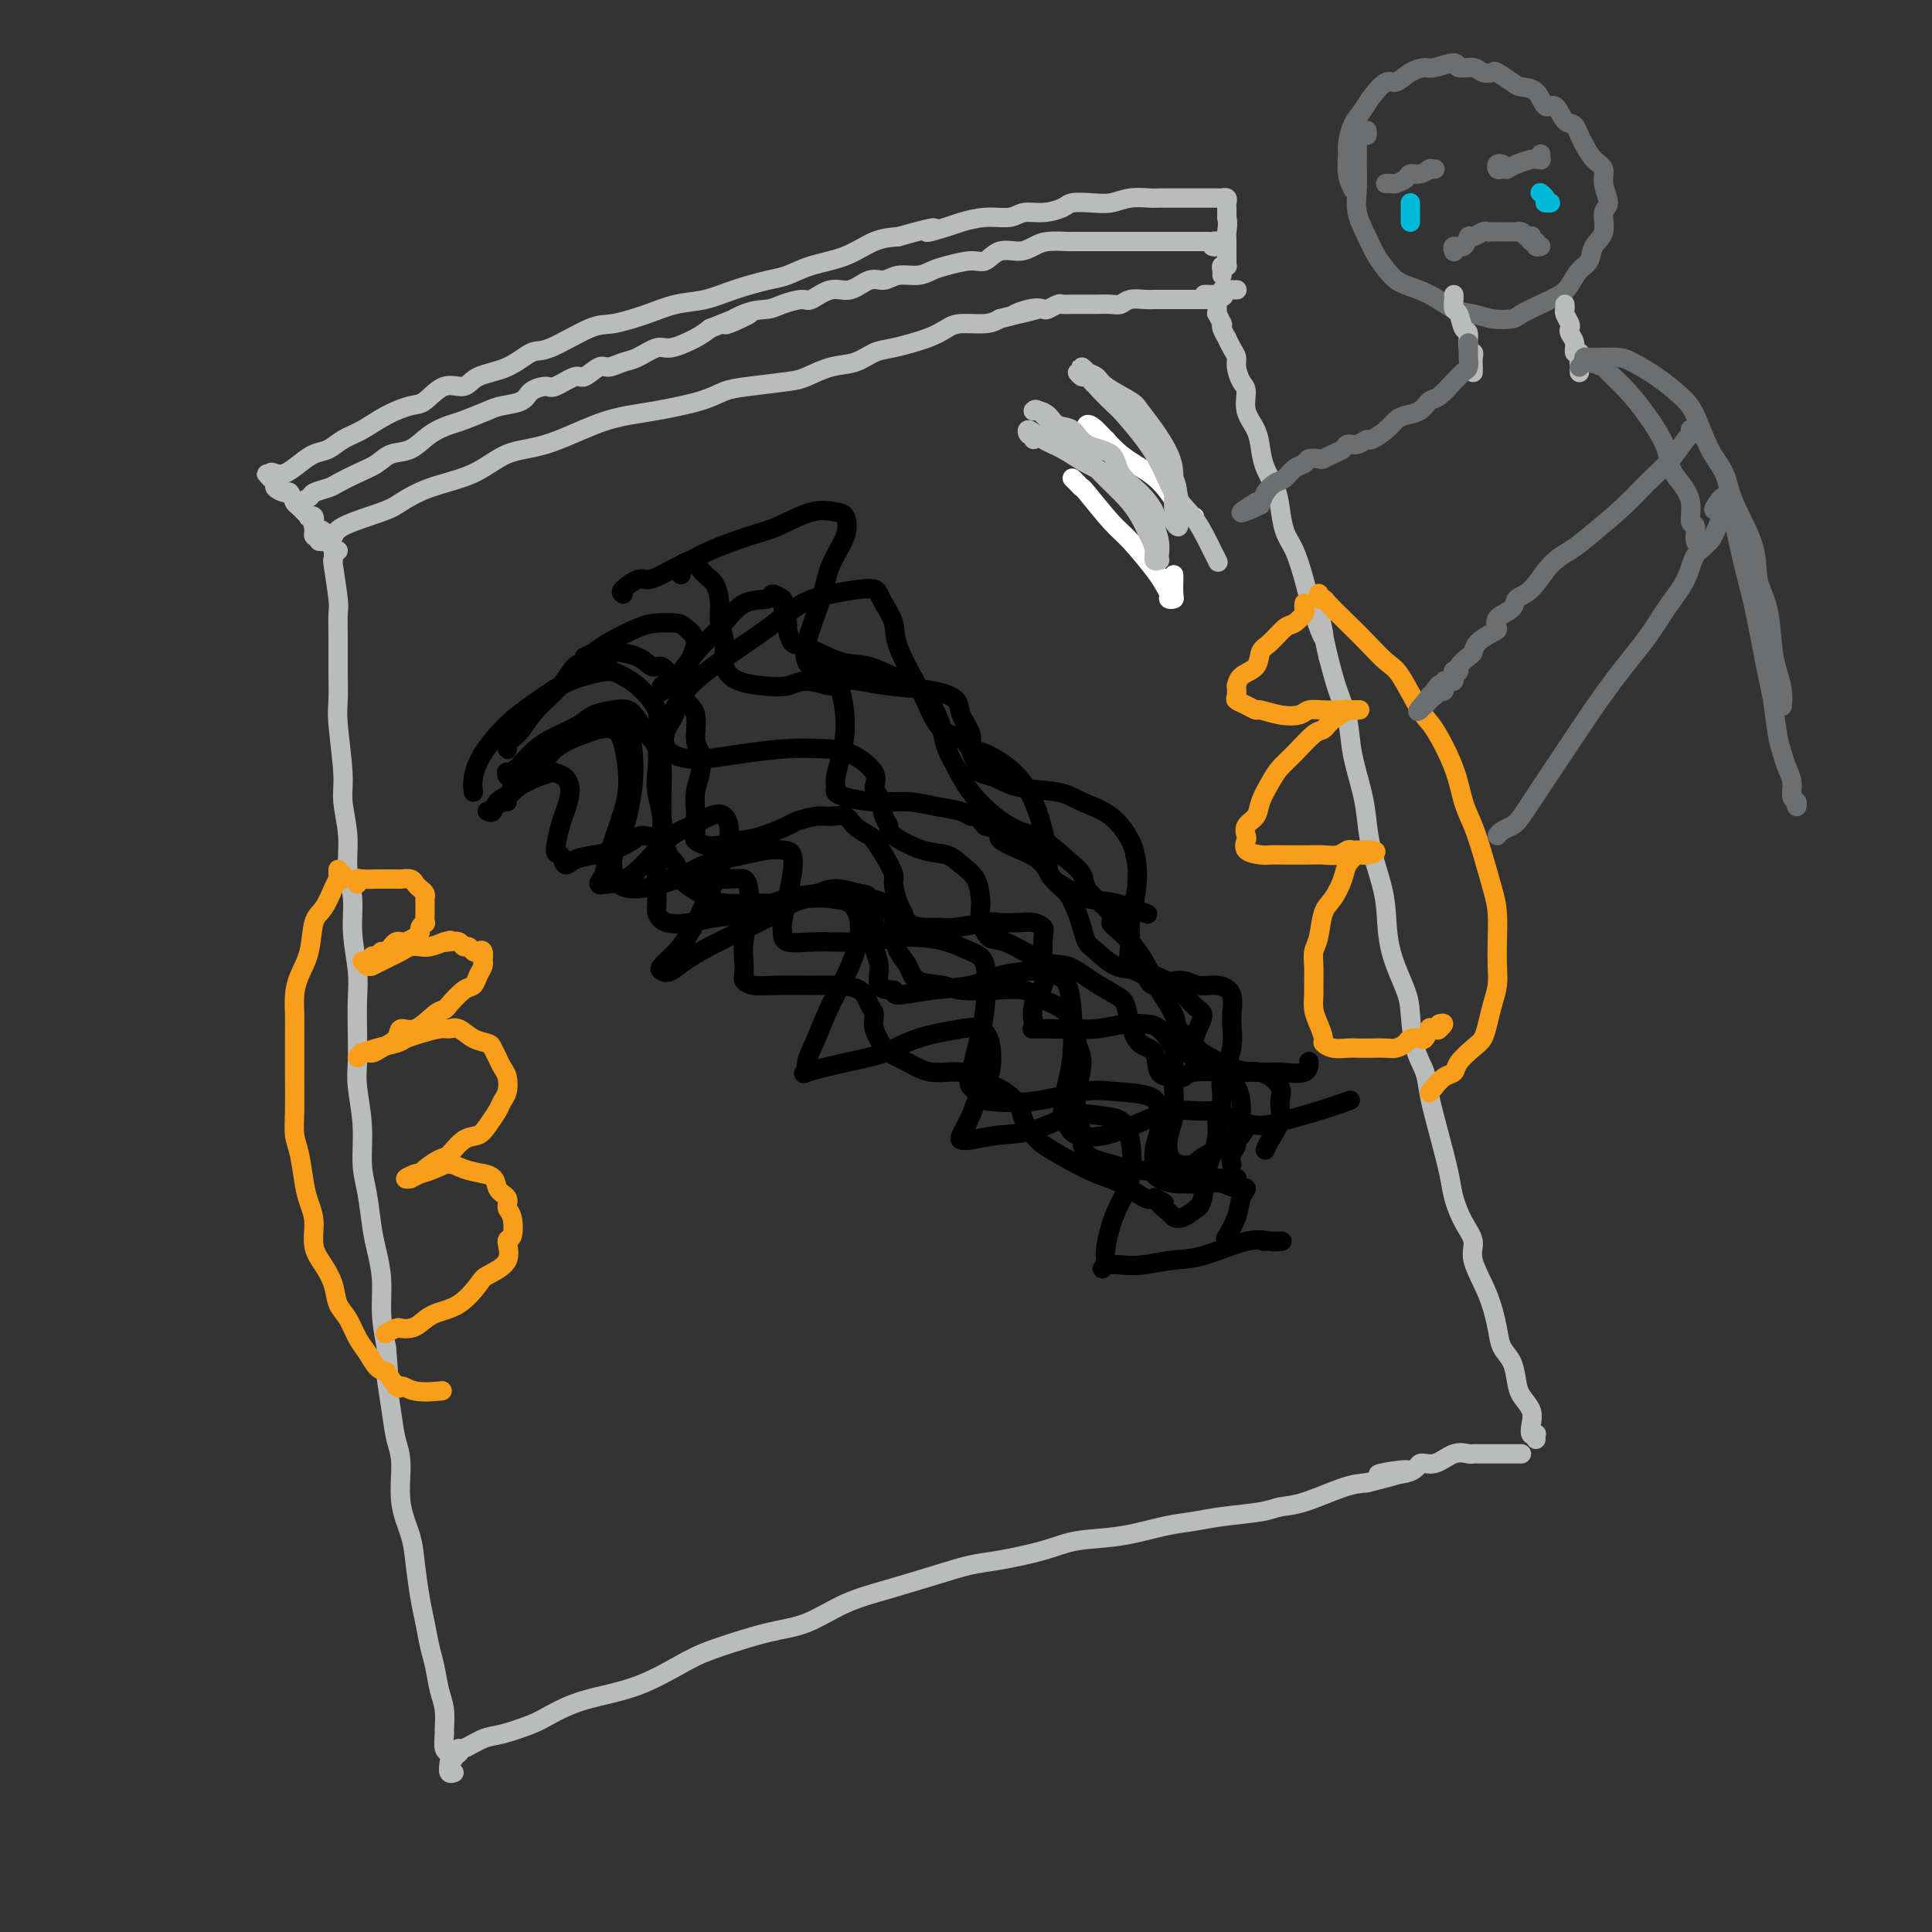 <svg viewBox='0 0 400 400' version='1.1' xmlns='http://www.w3.org/2000/svg' xmlns:xlink='http://www.w3.org/1999/xlink'><rect x="0" y="0" width="400" height="400" fill="#333333" stroke="none"/><g fill='none' stroke='#BABBBB' stroke-width='4' stroke-linecap='round' stroke-linejoin='round'><path d='M70,114c-0.420,0.067 -0.841,0.133 -1,0c-0.159,-0.133 -0.057,-0.466 0,0c0.057,0.466 0.068,1.732 0,2c-0.068,0.268 -0.214,-0.461 0,1c0.214,1.461 0.790,5.112 1,7c0.210,1.888 0.055,2.015 0,3c-0.055,0.985 -0.011,2.829 0,5c0.011,2.171 -0.012,4.668 0,7c0.012,2.332 0.060,4.498 0,6c-0.060,1.502 -0.227,2.340 0,5c0.227,2.660 0.850,7.143 1,10c0.150,2.857 -0.171,4.088 0,6c0.171,1.912 0.834,4.506 1,7c0.166,2.494 -0.166,4.888 0,7c0.166,2.112 0.829,3.942 1,6c0.171,2.058 -0.150,4.342 0,7c0.150,2.658 0.771,5.688 1,8c0.229,2.312 0.065,3.907 0,6c-0.065,2.093 -0.032,4.684 0,7c0.032,2.316 0.064,4.356 0,6c-0.064,1.644 -0.224,2.890 0,5c0.224,2.110 0.833,5.084 1,8c0.167,2.916 -0.109,5.775 0,8c0.109,2.225 0.603,3.814 1,6c0.397,2.186 0.698,4.967 1,7c0.302,2.033 0.607,3.318 1,5c0.393,1.682 0.875,3.760 1,6c0.125,2.240 -0.107,4.640 0,7c0.107,2.360 0.554,4.680 1,7'/><path d='M80,279c0.879,9.371 0.076,5.800 0,6c-0.076,0.200 0.575,4.173 1,7c0.425,2.827 0.625,4.507 1,6c0.375,1.493 0.927,2.797 1,5c0.073,2.203 -0.331,5.305 0,8c0.331,2.695 1.398,4.983 2,7c0.602,2.017 0.739,3.763 1,6c0.261,2.237 0.647,4.965 1,7c0.353,2.035 0.673,3.376 1,5c0.327,1.624 0.662,3.532 1,5c0.338,1.468 0.679,2.496 1,4c0.321,1.504 0.621,3.486 1,5c0.379,1.514 0.837,2.562 1,4c0.163,1.438 0.030,3.266 0,4c-0.030,0.734 0.044,0.372 0,1c-0.044,0.628 -0.204,2.245 0,3c0.204,0.755 0.773,0.647 1,1c0.227,0.353 0.112,1.167 0,2c-0.112,0.833 -0.223,1.686 0,2c0.223,0.314 0.778,0.090 1,0c0.222,-0.090 0.111,-0.045 0,0'/><path d='M94,364c0.031,-0.413 0.061,-0.827 0,-1c-0.061,-0.173 -0.214,-0.106 0,0c0.214,0.106 0.795,0.251 1,0c0.205,-0.251 0.032,-0.896 0,-1c-0.032,-0.104 0.075,0.335 1,0c0.925,-0.335 2.668,-1.444 4,-2c1.332,-0.556 2.252,-0.558 4,-1c1.748,-0.442 4.322,-1.322 6,-2c1.678,-0.678 2.460,-1.153 4,-2c1.540,-0.847 3.838,-2.065 7,-3c3.162,-0.935 7.189,-1.585 11,-3c3.811,-1.415 7.405,-3.593 10,-5c2.595,-1.407 4.191,-2.042 7,-3c2.809,-0.958 6.829,-2.238 10,-3c3.171,-0.762 5.491,-1.006 8,-2c2.509,-0.994 5.205,-2.738 8,-4c2.795,-1.262 5.688,-2.043 9,-3c3.312,-0.957 7.043,-2.092 10,-3c2.957,-0.908 5.140,-1.590 7,-2c1.860,-0.410 3.395,-0.547 6,-1c2.605,-0.453 6.278,-1.220 9,-2c2.722,-0.780 4.492,-1.571 7,-2c2.508,-0.429 5.753,-0.496 9,-1c3.247,-0.504 6.496,-1.445 9,-2c2.504,-0.555 4.262,-0.724 6,-1c1.738,-0.276 3.455,-0.659 6,-1c2.545,-0.341 5.920,-0.641 8,-1c2.080,-0.359 2.867,-0.777 4,-1c1.133,-0.223 2.613,-0.252 5,-1c2.387,-0.748 5.682,-2.214 8,-3c2.318,-0.786 3.659,-0.893 5,-1'/><path d='M283,307c15.731,-3.891 5.558,-2.619 3,-2c-2.558,0.619 2.498,0.586 5,0c2.502,-0.586 2.449,-1.726 3,-2c0.551,-0.274 1.706,0.319 3,0c1.294,-0.319 2.727,-1.550 4,-2c1.273,-0.450 2.386,-0.121 3,0c0.614,0.121 0.728,0.032 1,0c0.272,-0.032 0.702,-0.009 1,0c0.298,0.009 0.465,0.002 1,0c0.535,-0.002 1.438,-0.001 2,0c0.562,0.001 0.781,0.000 1,0c0.219,-0.000 0.437,-0.000 1,0c0.563,0.000 1.470,0.000 2,0c0.530,-0.000 0.681,-0.000 1,0c0.319,0.000 0.805,0.000 1,0c0.195,-0.000 0.097,-0.000 0,0'/><path d='M318,298c-0.029,-0.412 -0.059,-0.823 0,-1c0.059,-0.177 0.205,-0.119 0,0c-0.205,0.119 -0.762,0.301 -1,0c-0.238,-0.301 -0.157,-1.084 0,-2c0.157,-0.916 0.389,-1.963 0,-3c-0.389,-1.037 -1.399,-2.063 -2,-3c-0.601,-0.937 -0.792,-1.784 -1,-3c-0.208,-1.216 -0.432,-2.800 -1,-4c-0.568,-1.200 -1.482,-2.014 -2,-3c-0.518,-0.986 -0.642,-2.142 -1,-4c-0.358,-1.858 -0.950,-4.419 -2,-7c-1.050,-2.581 -2.557,-5.184 -3,-7c-0.443,-1.816 0.177,-2.846 0,-4c-0.177,-1.154 -1.151,-2.433 -2,-4c-0.849,-1.567 -1.575,-3.423 -2,-5c-0.425,-1.577 -0.551,-2.876 -1,-5c-0.449,-2.124 -1.220,-5.072 -2,-8c-0.780,-2.928 -1.569,-5.837 -2,-8c-0.431,-2.163 -0.504,-3.580 -1,-5c-0.496,-1.420 -1.414,-2.844 -2,-5c-0.586,-2.156 -0.838,-5.046 -1,-7c-0.162,-1.954 -0.232,-2.972 -1,-5c-0.768,-2.028 -2.233,-5.066 -3,-8c-0.767,-2.934 -0.834,-5.765 -1,-8c-0.166,-2.235 -0.430,-3.873 -1,-6c-0.570,-2.127 -1.447,-4.742 -2,-7c-0.553,-2.258 -0.781,-4.159 -1,-6c-0.219,-1.841 -0.429,-3.620 -1,-6c-0.571,-2.380 -1.504,-5.360 -2,-8c-0.496,-2.640 -0.557,-4.942 -1,-7c-0.443,-2.058 -1.270,-3.874 -2,-6c-0.730,-2.126 -1.365,-4.563 -2,-7'/><path d='M275,136c-4.153,-18.307 -1.536,-8.075 -1,-5c0.536,3.075 -1.008,-1.006 -2,-4c-0.992,-2.994 -1.431,-4.901 -2,-7c-0.569,-2.099 -1.270,-4.388 -2,-6c-0.730,-1.612 -1.491,-2.545 -2,-4c-0.509,-1.455 -0.765,-3.431 -1,-5c-0.235,-1.569 -0.449,-2.729 -1,-4c-0.551,-1.271 -1.439,-2.652 -2,-4c-0.561,-1.348 -0.794,-2.664 -1,-4c-0.206,-1.336 -0.385,-2.693 -1,-4c-0.615,-1.307 -1.667,-2.563 -2,-4c-0.333,-1.437 0.052,-3.056 0,-4c-0.052,-0.944 -0.540,-1.214 -1,-2c-0.460,-0.786 -0.893,-2.090 -1,-3c-0.107,-0.910 0.111,-1.427 0,-2c-0.111,-0.573 -0.552,-1.201 -1,-2c-0.448,-0.799 -0.905,-1.770 -1,-2c-0.095,-0.230 0.172,0.280 0,0c-0.172,-0.280 -0.782,-1.351 -1,-2c-0.218,-0.649 -0.044,-0.877 0,-1c0.044,-0.123 -0.041,-0.142 0,0c0.041,0.142 0.207,0.445 0,0c-0.207,-0.445 -0.788,-1.640 -1,-2c-0.212,-0.360 -0.057,0.114 0,0c0.057,-0.114 0.015,-0.815 0,-1c-0.015,-0.185 -0.004,0.146 0,0c0.004,-0.146 0.001,-0.770 0,-1c-0.001,-0.230 -0.000,-0.066 0,0c0.000,0.066 0.000,0.033 0,0'/><path d='M68,112c-0.457,0.009 -0.914,0.018 -1,0c-0.086,-0.018 0.198,-0.062 0,0c-0.198,0.062 -0.877,0.231 -1,0c-0.123,-0.231 0.310,-0.862 1,-1c0.690,-0.138 1.636,0.216 2,0c0.364,-0.216 0.147,-1.004 2,-2c1.853,-0.996 5.778,-2.200 8,-3c2.222,-0.800 2.743,-1.195 4,-2c1.257,-0.805 3.251,-2.019 6,-3c2.749,-0.981 6.254,-1.730 9,-3c2.746,-1.270 4.733,-3.060 7,-4c2.267,-0.940 4.816,-1.028 8,-2c3.184,-0.972 7.005,-2.828 10,-4c2.995,-1.172 5.164,-1.662 7,-2c1.836,-0.338 3.338,-0.525 6,-1c2.662,-0.475 6.482,-1.240 9,-2c2.518,-0.760 3.733,-1.517 5,-2c1.267,-0.483 2.586,-0.692 5,-1c2.414,-0.308 5.924,-0.717 8,-1c2.076,-0.283 2.719,-0.442 4,-1c1.281,-0.558 3.199,-1.514 5,-2c1.801,-0.486 3.483,-0.501 5,-1c1.517,-0.499 2.869,-1.483 4,-2c1.131,-0.517 2.043,-0.569 4,-1c1.957,-0.431 4.961,-1.243 7,-2c2.039,-0.757 3.114,-1.461 4,-2c0.886,-0.539 1.585,-0.914 3,-1c1.415,-0.086 3.547,0.118 5,0c1.453,-0.118 2.226,-0.559 3,-1'/><path d='M207,66c13.826,-3.570 6.391,-1.496 4,-1c-2.391,0.496 0.262,-0.585 2,-1c1.738,-0.415 2.563,-0.164 3,0c0.437,0.164 0.488,0.240 1,0c0.512,-0.240 1.484,-0.796 2,-1c0.516,-0.204 0.574,-0.054 1,0c0.426,0.054 1.220,0.014 2,0c0.780,-0.014 1.546,-0.003 2,0c0.454,0.003 0.596,-0.003 1,0c0.404,0.003 1.070,0.015 2,0c0.930,-0.015 2.123,-0.057 3,0c0.877,0.057 1.439,0.211 2,0c0.561,-0.211 1.120,-0.789 2,-1c0.880,-0.211 2.081,-0.057 3,0c0.919,0.057 1.556,0.015 2,0c0.444,-0.015 0.696,-0.004 1,0c0.304,0.004 0.660,0.001 1,0c0.340,-0.001 0.665,-0.000 1,0c0.335,0.000 0.681,0.000 1,0c0.319,-0.000 0.611,-0.000 1,0c0.389,0.000 0.875,0.000 1,0c0.125,-0.000 -0.111,-0.000 0,0c0.111,0.000 0.570,0.000 1,0c0.430,-0.000 0.833,-0.000 1,0c0.167,0.000 0.100,0.000 0,0c-0.100,-0.000 -0.233,-0.000 0,0c0.233,0.000 0.833,0.000 1,0c0.167,-0.000 -0.100,-0.000 0,0c0.100,0.000 0.565,0.000 1,0c0.435,-0.000 0.838,-0.000 1,0c0.162,0.000 0.081,0.000 0,0'/><path d='M250,62c6.609,-0.845 1.631,-0.957 0,-1c-1.631,-0.043 0.084,-0.015 1,0c0.916,0.015 1.033,0.018 1,0c-0.033,-0.018 -0.215,-0.057 0,0c0.215,0.057 0.827,0.212 1,0c0.173,-0.212 -0.094,-0.789 0,-1c0.094,-0.211 0.547,-0.057 1,0c0.453,0.057 0.906,0.015 1,0c0.094,-0.015 -0.171,-0.004 0,0c0.171,0.004 0.777,0.001 1,0c0.223,-0.001 0.064,-0.000 0,0c-0.064,0.000 -0.032,0.000 0,0'/><path d='M65,107c-0.392,-0.015 -0.784,-0.029 -1,0c-0.216,0.029 -0.255,0.103 0,0c0.255,-0.103 0.803,-0.382 1,0c0.197,0.382 0.042,1.427 0,2c-0.042,0.573 0.027,0.675 0,1c-0.027,0.325 -0.151,0.871 0,1c0.151,0.129 0.576,-0.161 1,0c0.424,0.161 0.846,0.771 1,1c0.154,0.229 0.042,0.075 0,0c-0.042,-0.075 -0.012,-0.072 0,0c0.012,0.072 0.005,0.212 0,0c-0.005,-0.212 -0.009,-0.778 0,-1c0.009,-0.222 0.031,-0.101 0,0c-0.031,0.101 -0.115,0.183 0,0c0.115,-0.183 0.431,-0.630 0,-1c-0.431,-0.370 -1.607,-0.661 -2,-1c-0.393,-0.339 -0.004,-0.726 0,-1c0.004,-0.274 -0.379,-0.437 -1,-1c-0.621,-0.563 -1.481,-1.527 -2,-2c-0.519,-0.473 -0.699,-0.455 -1,-1c-0.301,-0.545 -0.724,-1.651 -1,-2c-0.276,-0.349 -0.404,0.061 -1,0c-0.596,-0.061 -1.661,-0.593 -2,-1c-0.339,-0.407 0.046,-0.688 0,-1c-0.046,-0.312 -0.523,-0.656 -1,-1'/><path d='M56,99c-1.691,-1.952 -0.420,-0.333 0,0c0.420,0.333 -0.012,-0.622 0,-1c0.012,-0.378 0.467,-0.180 1,0c0.533,0.180 1.142,0.343 2,0c0.858,-0.343 1.964,-1.193 3,-2c1.036,-0.807 2.001,-1.570 3,-2c0.999,-0.430 2.032,-0.525 3,-1c0.968,-0.475 1.872,-1.329 3,-2c1.128,-0.671 2.482,-1.158 4,-2c1.518,-0.842 3.201,-2.038 5,-3c1.799,-0.962 3.714,-1.690 5,-2c1.286,-0.310 1.942,-0.203 3,-1c1.058,-0.797 2.517,-2.498 4,-3c1.483,-0.502 2.990,0.195 4,0c1.010,-0.195 1.523,-1.282 3,-2c1.477,-0.718 3.918,-1.066 6,-2c2.082,-0.934 3.805,-2.452 5,-3c1.195,-0.548 1.861,-0.126 4,-1c2.139,-0.874 5.750,-3.046 8,-4c2.250,-0.954 3.137,-0.692 5,-1c1.863,-0.308 4.701,-1.186 7,-2c2.299,-0.814 4.060,-1.565 6,-2c1.940,-0.435 4.060,-0.554 6,-1c1.940,-0.446 3.700,-1.221 6,-2c2.300,-0.779 5.139,-1.564 7,-2c1.861,-0.436 2.745,-0.523 4,-1c1.255,-0.477 2.883,-1.344 5,-2c2.117,-0.656 4.724,-1.100 7,-2c2.276,-0.900 4.222,-2.257 6,-3c1.778,-0.743 3.389,-0.871 5,-1'/><path d='M186,49c11.049,-3.117 6.672,-1.408 6,-1c-0.672,0.408 2.360,-0.483 4,-1c1.640,-0.517 1.887,-0.660 3,-1c1.113,-0.340 3.093,-0.879 5,-1c1.907,-0.121 3.741,0.174 5,0c1.259,-0.174 1.943,-0.817 3,-1c1.057,-0.183 2.488,0.096 4,0c1.512,-0.096 3.106,-0.565 4,-1c0.894,-0.435 1.087,-0.834 2,-1c0.913,-0.166 2.547,-0.097 4,0c1.453,0.097 2.725,0.222 4,0c1.275,-0.222 2.553,-0.792 4,-1c1.447,-0.208 3.062,-0.056 4,0c0.938,0.056 1.198,0.015 2,0c0.802,-0.015 2.146,-0.004 3,0c0.854,0.004 1.217,0.001 2,0c0.783,-0.001 1.984,-0.000 3,0c1.016,0.000 1.845,0.000 2,0c0.155,-0.000 -0.366,0.000 0,0c0.366,-0.000 1.618,-0.001 2,0c0.382,0.001 -0.108,0.003 0,0c0.108,-0.003 0.814,-0.013 1,0c0.186,0.013 -0.146,0.048 0,0c0.146,-0.048 0.771,-0.178 1,0c0.229,0.178 0.062,0.663 0,1c-0.062,0.337 -0.018,0.525 0,1c0.018,0.475 0.009,1.238 0,2'/><path d='M254,45c0.309,1.202 0.083,2.207 0,3c-0.083,0.793 -0.021,1.376 0,2c0.021,0.624 0.002,1.291 0,2c-0.002,0.709 0.014,1.461 0,2c-0.014,0.539 -0.056,0.866 0,1c0.056,0.134 0.211,0.075 0,0c-0.211,-0.075 -0.789,-0.164 -1,0c-0.211,0.164 -0.057,0.583 0,1c0.057,0.417 0.016,0.834 0,1c-0.016,0.166 -0.008,0.083 0,0'/><path d='M61,104c0.481,-0.024 0.962,-0.048 1,0c0.038,0.048 -0.367,0.168 0,0c0.367,-0.168 1.508,-0.626 2,-1c0.492,-0.374 0.337,-0.666 1,-1c0.663,-0.334 2.143,-0.709 3,-1c0.857,-0.291 1.089,-0.496 2,-1c0.911,-0.504 2.501,-1.307 4,-2c1.499,-0.693 2.909,-1.275 4,-2c1.091,-0.725 1.865,-1.594 3,-2c1.135,-0.406 2.633,-0.350 4,-1c1.367,-0.650 2.605,-2.006 4,-3c1.395,-0.994 2.948,-1.628 4,-2c1.052,-0.372 1.603,-0.484 3,-1c1.397,-0.516 3.638,-1.435 5,-2c1.362,-0.565 1.843,-0.776 3,-1c1.157,-0.224 2.989,-0.460 4,-1c1.011,-0.540 1.200,-1.382 2,-2c0.800,-0.618 2.210,-1.010 3,-1c0.790,0.010 0.959,0.424 2,0c1.041,-0.424 2.954,-1.686 4,-2c1.046,-0.314 1.227,0.321 2,0c0.773,-0.321 2.140,-1.596 3,-2c0.860,-0.404 1.214,0.065 2,0c0.786,-0.065 2.002,-0.664 3,-1c0.998,-0.336 1.776,-0.408 3,-1c1.224,-0.592 2.895,-1.705 4,-2c1.105,-0.295 1.644,0.228 3,0c1.356,-0.228 3.530,-1.208 5,-2c1.470,-0.792 2.235,-1.396 3,-2'/><path d='M147,68c14.101,-5.688 6.352,-1.907 4,-1c-2.352,0.907 0.691,-1.061 3,-2c2.309,-0.939 3.885,-0.848 5,-1c1.115,-0.152 1.771,-0.546 3,-1c1.229,-0.454 3.032,-0.967 4,-1c0.968,-0.033 1.102,0.413 2,0c0.898,-0.413 2.560,-1.684 4,-2c1.440,-0.316 2.657,0.322 4,0c1.343,-0.322 2.810,-1.606 4,-2c1.190,-0.394 2.101,0.102 3,0c0.899,-0.102 1.784,-0.802 3,-1c1.216,-0.198 2.762,0.107 4,0c1.238,-0.107 2.168,-0.625 3,-1c0.832,-0.375 1.566,-0.608 3,-1c1.434,-0.392 3.567,-0.945 5,-1c1.433,-0.055 2.167,0.388 3,0c0.833,-0.388 1.765,-1.607 3,-2c1.235,-0.393 2.774,0.038 4,0c1.226,-0.038 2.141,-0.546 3,-1c0.859,-0.454 1.662,-0.854 3,-1c1.338,-0.146 3.211,-0.039 4,0c0.789,0.039 0.493,0.011 1,0c0.507,-0.011 1.815,-0.003 3,0c1.185,0.003 2.247,0.001 3,0c0.753,-0.001 1.199,-0.000 2,0c0.801,0.000 1.959,0.000 3,0c1.041,-0.000 1.967,-0.000 3,0c1.033,0.000 2.174,0.000 3,0c0.826,-0.000 1.338,-0.000 2,0c0.662,0.000 1.475,0.000 2,0c0.525,-0.000 0.763,-0.000 1,0'/><path d='M244,50c4.864,-0.000 3.523,-0.000 3,0c-0.523,0.000 -0.228,0.000 0,0c0.228,-0.000 0.390,-0.001 1,0c0.610,0.001 1.667,0.004 2,0c0.333,-0.004 -0.058,-0.015 0,0c0.058,0.015 0.565,0.057 1,0c0.435,-0.057 0.797,-0.211 1,0c0.203,0.211 0.247,0.788 0,1c-0.247,0.212 -0.785,0.061 -1,0c-0.215,-0.061 -0.108,-0.030 0,0'/></g>
<g fill='none' stroke='#FFFFFF' stroke-width='4' stroke-linecap='round' stroke-linejoin='round'><path d='M222,99c0.305,0.297 0.610,0.593 1,1c0.390,0.407 0.864,0.924 1,1c0.136,0.076 -0.066,-0.289 1,1c1.066,1.289 3.400,4.233 5,6c1.600,1.767 2.466,2.358 4,4c1.534,1.642 3.735,4.335 5,6c1.265,1.665 1.593,2.302 2,3c0.407,0.698 0.894,1.459 1,2c0.106,0.541 -0.168,0.863 0,1c0.168,0.137 0.777,0.089 1,0c0.223,-0.089 0.060,-0.220 0,-1c-0.060,-0.780 -0.016,-2.210 0,-3c0.016,-0.790 0.005,-0.940 0,-1c-0.005,-0.060 -0.002,-0.030 0,0'/><path d='M230,93c-0.257,-0.765 -0.515,-1.529 -1,-2c-0.485,-0.471 -1.198,-0.648 -2,-1c-0.802,-0.352 -1.693,-0.877 -2,-1c-0.307,-0.123 -0.028,0.157 0,0c0.028,-0.157 -0.194,-0.753 0,-1c0.194,-0.247 0.804,-0.147 2,1c1.196,1.147 2.979,3.341 5,5c2.021,1.659 4.280,2.784 6,4c1.720,1.216 2.900,2.522 4,4c1.100,1.478 2.119,3.128 3,4c0.881,0.872 1.623,0.966 2,1c0.377,0.034 0.388,0.009 0,0c-0.388,-0.009 -1.176,-0.002 -2,0c-0.824,0.002 -1.685,0.001 -2,0c-0.315,-0.001 -0.084,-0.000 0,0c0.084,0.000 0.023,0.000 0,0c-0.023,-0.000 -0.006,-0.000 0,0c0.006,0.000 0.003,0.000 0,0'/></g>
<g fill='none' stroke='#BABBBB' stroke-width='4' stroke-linecap='round' stroke-linejoin='round'><path d='M214,91c0.095,-0.466 0.191,-0.933 0,-1c-0.191,-0.067 -0.667,0.265 -1,0c-0.333,-0.265 -0.523,-1.126 0,-1c0.523,0.126 1.757,1.238 3,2c1.243,0.762 2.493,1.175 4,2c1.507,0.825 3.272,2.062 5,3c1.728,0.938 3.420,1.577 5,3c1.580,1.423 3.049,3.629 4,5c0.951,1.371 1.383,1.908 2,3c0.617,1.092 1.419,2.738 2,4c0.581,1.262 0.940,2.140 1,3c0.060,0.860 -0.179,1.701 0,2c0.179,0.299 0.776,0.056 1,0c0.224,-0.056 0.076,0.076 0,0c-0.076,-0.076 -0.080,-0.358 0,-1c0.080,-0.642 0.246,-1.644 0,-3c-0.246,-1.356 -0.902,-3.067 -1,-4c-0.098,-0.933 0.364,-1.088 0,-2c-0.364,-0.912 -1.552,-2.581 -3,-4c-1.448,-1.419 -3.154,-2.589 -4,-4c-0.846,-1.411 -0.831,-3.064 -2,-4c-1.169,-0.936 -3.521,-1.155 -5,-2c-1.479,-0.845 -2.085,-2.318 -3,-3c-0.915,-0.682 -2.141,-0.575 -3,-1c-0.859,-0.425 -1.353,-1.384 -2,-2c-0.647,-0.616 -1.447,-0.889 -2,-1c-0.553,-0.111 -0.858,-0.060 -1,0c-0.142,0.060 -0.121,0.130 0,0c0.121,-0.130 0.340,-0.458 1,0c0.660,0.458 1.760,1.702 3,3c1.240,1.298 2.620,2.649 4,4'/><path d='M222,92c2.622,2.474 5.175,5.160 7,7c1.825,1.840 2.920,2.833 4,4c1.080,1.167 2.146,2.509 3,4c0.854,1.491 1.497,3.132 2,4c0.503,0.868 0.866,0.965 1,1c0.134,0.035 0.038,0.010 0,0c-0.038,-0.010 -0.019,-0.005 0,0'/><path d='M228,80c-0.216,0.237 -0.432,0.474 -1,0c-0.568,-0.474 -1.487,-1.661 -2,-2c-0.513,-0.339 -0.620,0.168 -1,0c-0.380,-0.168 -1.032,-1.010 -1,-1c0.032,0.010 0.748,0.874 1,1c0.252,0.126 0.040,-0.486 1,0c0.960,0.486 3.093,2.071 5,4c1.907,1.929 3.588,4.203 5,6c1.412,1.797 2.556,3.116 4,5c1.444,1.884 3.186,4.331 4,6c0.814,1.669 0.698,2.559 1,4c0.302,1.441 1.023,3.431 1,4c-0.023,0.569 -0.791,-0.284 -1,0c-0.209,0.284 0.140,1.704 0,2c-0.140,0.296 -0.769,-0.532 -1,-1c-0.231,-0.468 -0.063,-0.578 0,-1c0.063,-0.422 0.023,-1.158 0,-2c-0.023,-0.842 -0.027,-1.791 0,-3c0.027,-1.209 0.085,-2.679 0,-4c-0.085,-1.321 -0.313,-2.493 -1,-4c-0.687,-1.507 -1.832,-3.349 -3,-5c-1.168,-1.651 -2.358,-3.111 -3,-4c-0.642,-0.889 -0.736,-1.209 -2,-2c-1.264,-0.791 -3.698,-2.055 -5,-3c-1.302,-0.945 -1.470,-1.572 -2,-2c-0.530,-0.428 -1.420,-0.657 -2,-1c-0.580,-0.343 -0.849,-0.799 -1,-1c-0.151,-0.201 -0.185,-0.147 0,0c0.185,0.147 0.588,0.386 1,1c0.412,0.614 0.832,1.604 2,3c1.168,1.396 3.084,3.198 5,5'/><path d='M232,85c2.635,3.009 5.221,6.033 7,9c1.779,2.967 2.750,5.878 4,8c1.250,2.122 2.778,3.455 4,5c1.222,1.545 2.137,3.300 3,5c0.863,1.700 1.675,3.343 2,4c0.325,0.657 0.162,0.329 0,0'/></g>
<g fill='none' stroke='#000000' stroke-width='4' stroke-linecap='round' stroke-linejoin='round'><path d='M106,160c-0.422,-0.010 -0.845,-0.021 -1,0c-0.155,0.021 -0.043,0.072 0,0c0.043,-0.072 0.016,-0.269 0,0c-0.016,0.269 -0.022,1.002 0,1c0.022,-0.002 0.070,-0.739 0,-1c-0.070,-0.261 -0.258,-0.048 0,0c0.258,0.048 0.963,-0.071 2,-1c1.037,-0.929 2.406,-2.669 4,-4c1.594,-1.331 3.414,-2.253 5,-3c1.586,-0.747 2.939,-1.320 4,-2c1.061,-0.680 1.831,-1.469 3,-2c1.169,-0.531 2.737,-0.804 4,-1c1.263,-0.196 2.219,-0.314 3,0c0.781,0.314 1.385,1.059 2,2c0.615,0.941 1.240,2.079 2,3c0.760,0.921 1.655,1.626 2,3c0.345,1.374 0.138,3.417 0,5c-0.138,1.583 -0.209,2.706 0,4c0.209,1.294 0.696,2.760 1,5c0.304,2.240 0.423,5.254 1,7c0.577,1.746 1.610,2.223 2,3c0.390,0.777 0.136,1.854 1,3c0.864,1.146 2.847,2.361 4,3c1.153,0.639 1.478,0.703 2,1c0.522,0.297 1.242,0.826 3,1c1.758,0.174 4.554,-0.006 7,0c2.446,0.006 4.542,0.197 6,0c1.458,-0.197 2.277,-0.784 4,-1c1.723,-0.216 4.349,-0.062 6,0c1.651,0.062 2.325,0.031 3,0'/><path d='M176,186c4.779,-0.176 3.727,-0.115 4,0c0.273,0.115 1.869,0.284 3,1c1.131,0.716 1.795,1.978 2,3c0.205,1.022 -0.048,1.804 0,3c0.048,1.196 0.397,2.808 1,4c0.603,1.192 1.461,1.966 2,3c0.539,1.034 0.759,2.328 2,3c1.241,0.672 3.502,0.722 5,1c1.498,0.278 2.233,0.784 4,1c1.767,0.216 4.567,0.141 7,0c2.433,-0.141 4.499,-0.347 6,0c1.501,0.347 2.437,1.246 4,2c1.563,0.754 3.752,1.363 5,3c1.248,1.637 1.554,4.303 2,6c0.446,1.697 1.033,2.426 1,4c-0.033,1.574 -0.686,3.994 -1,6c-0.314,2.006 -0.290,3.598 0,5c0.290,1.402 0.847,2.613 1,4c0.153,1.387 -0.098,2.950 1,4c1.098,1.050 3.546,1.588 5,2c1.454,0.412 1.916,0.699 4,1c2.084,0.301 5.792,0.617 8,1c2.208,0.383 2.918,0.835 4,1c1.082,0.165 2.538,0.044 4,0c1.462,-0.044 2.932,-0.012 4,0c1.068,0.012 1.734,0.003 2,0c0.266,-0.003 0.133,-0.002 0,0'/><path d='M105,154c-0.005,0.398 -0.010,0.796 0,1c0.010,0.204 0.034,0.215 0,0c-0.034,-0.215 -0.126,-0.657 0,-1c0.126,-0.343 0.470,-0.586 1,-1c0.530,-0.414 1.245,-1.000 2,-2c0.755,-1.000 1.548,-2.414 3,-4c1.452,-1.586 3.562,-3.343 5,-5c1.438,-1.657 2.206,-3.213 3,-4c0.794,-0.787 1.616,-0.805 3,-1c1.384,-0.195 3.329,-0.565 4,-1c0.671,-0.435 0.066,-0.933 1,-1c0.934,-0.067 3.406,0.299 5,1c1.594,0.701 2.310,1.738 3,2c0.690,0.262 1.356,-0.253 2,0c0.644,0.253 1.268,1.272 2,2c0.732,0.728 1.573,1.166 2,2c0.427,0.834 0.441,2.064 1,3c0.559,0.936 1.663,1.579 2,3c0.337,1.421 -0.092,3.620 0,5c0.092,1.380 0.704,1.940 1,3c0.296,1.060 0.276,2.620 0,4c-0.276,1.380 -0.807,2.579 -1,4c-0.193,1.421 -0.046,3.064 0,4c0.046,0.936 -0.007,1.166 0,2c0.007,0.834 0.074,2.273 0,3c-0.074,0.727 -0.288,0.741 0,1c0.288,0.259 1.077,0.762 2,1c0.923,0.238 1.978,0.211 3,0c1.022,-0.211 2.011,-0.605 3,-1'/><path d='M152,174c2.311,0.038 4.088,-0.368 6,-1c1.912,-0.632 3.958,-1.491 5,-2c1.042,-0.509 1.079,-0.667 2,-1c0.921,-0.333 2.727,-0.842 4,-1c1.273,-0.158 2.014,0.036 3,0c0.986,-0.036 2.217,-0.303 3,0c0.783,0.303 1.118,1.177 2,2c0.882,0.823 2.313,1.594 3,2c0.687,0.406 0.632,0.448 1,1c0.368,0.552 1.160,1.614 2,3c0.840,1.386 1.729,3.096 2,4c0.271,0.904 -0.076,1.003 0,2c0.076,0.997 0.575,2.894 1,4c0.425,1.106 0.775,1.422 1,2c0.225,0.578 0.326,1.419 1,2c0.674,0.581 1.922,0.902 3,1c1.078,0.098 1.986,-0.026 3,0c1.014,0.026 2.134,0.202 4,0c1.866,-0.202 4.479,-0.783 6,-1c1.521,-0.217 1.949,-0.070 3,0c1.051,0.070 2.726,0.063 4,0c1.274,-0.063 2.147,-0.180 3,0c0.853,0.180 1.685,0.658 2,1c0.315,0.342 0.112,0.547 0,2c-0.112,1.453 -0.134,4.155 0,6c0.134,1.845 0.425,2.834 0,4c-0.425,1.166 -1.567,2.509 -2,4c-0.433,1.491 -0.157,3.132 0,4c0.157,0.868 0.196,0.965 0,1c-0.196,0.035 -0.627,0.010 0,0c0.627,-0.010 2.314,-0.005 4,0'/><path d='M218,213c1.304,0.139 2.564,-0.015 4,0c1.436,0.015 3.047,0.199 5,0c1.953,-0.199 4.246,-0.782 6,-1c1.754,-0.218 2.967,-0.073 4,0c1.033,0.073 1.885,0.074 3,1c1.115,0.926 2.491,2.778 3,4c0.509,1.222 0.149,1.815 0,3c-0.149,1.185 -0.088,2.962 0,5c0.088,2.038 0.201,4.337 0,6c-0.201,1.663 -0.717,2.689 -1,4c-0.283,1.311 -0.332,2.907 0,4c0.332,1.093 1.045,1.683 2,2c0.955,0.317 2.151,0.361 3,0c0.849,-0.361 1.351,-1.128 3,-2c1.649,-0.872 4.444,-1.850 6,-3c1.556,-1.150 1.873,-2.471 2,-3c0.127,-0.529 0.063,-0.264 0,0'/><path d='M98,164c-0.105,-0.859 -0.209,-1.718 0,-3c0.209,-1.282 0.732,-2.987 2,-5c1.268,-2.013 3.280,-4.334 5,-6c1.720,-1.666 3.146,-2.678 5,-4c1.854,-1.322 4.136,-2.953 6,-4c1.864,-1.047 3.310,-1.509 5,-2c1.690,-0.491 3.625,-1.011 5,-1c1.375,0.011 2.190,0.551 3,1c0.810,0.449 1.614,0.806 3,2c1.386,1.194 3.353,3.226 4,5c0.647,1.774 -0.027,3.292 0,5c0.027,1.708 0.754,3.606 1,6c0.246,2.394 0.013,5.284 0,8c-0.013,2.716 0.196,5.257 0,7c-0.196,1.743 -0.798,2.689 -1,5c-0.202,2.311 -0.005,5.989 0,8c0.005,2.011 -0.184,2.356 0,3c0.184,0.644 0.740,1.588 2,2c1.260,0.412 3.226,0.294 5,0c1.774,-0.294 3.358,-0.763 5,-1c1.642,-0.237 3.343,-0.242 6,-1c2.657,-0.758 6.270,-2.270 9,-3c2.730,-0.730 4.578,-0.678 6,-1c1.422,-0.322 2.418,-1.016 4,-1c1.582,0.016 3.749,0.744 5,1c1.251,0.256 1.587,0.040 2,1c0.413,0.960 0.903,3.094 1,5c0.097,1.906 -0.201,3.583 0,5c0.201,1.417 0.900,2.574 1,4c0.100,1.426 -0.400,3.122 0,4c0.400,0.878 1.700,0.939 3,1'/><path d='M185,205c0.378,0.433 -0.177,1.015 1,1c1.177,-0.015 4.087,-0.628 7,-1c2.913,-0.372 5.831,-0.503 8,-1c2.169,-0.497 3.590,-1.361 6,-2c2.410,-0.639 5.809,-1.053 8,-1c2.191,0.053 3.173,0.574 4,1c0.827,0.426 1.499,0.757 2,2c0.501,1.243 0.831,3.396 1,6c0.169,2.604 0.178,5.657 0,8c-0.178,2.343 -0.543,3.975 -1,6c-0.457,2.025 -1.005,4.442 -1,6c0.005,1.558 0.562,2.256 1,3c0.438,0.744 0.755,1.534 2,2c1.245,0.466 3.417,0.608 6,0c2.583,-0.608 5.578,-1.966 8,-3c2.422,-1.034 4.272,-1.744 6,-2c1.728,-0.256 3.336,-0.059 5,0c1.664,0.059 3.385,-0.021 4,0c0.615,0.021 0.123,0.142 0,1c-0.123,0.858 0.121,2.454 0,4c-0.121,1.546 -0.607,3.041 -1,4c-0.393,0.959 -0.693,1.381 -1,3c-0.307,1.619 -0.621,4.436 -1,6c-0.379,1.564 -0.823,1.875 -1,2c-0.177,0.125 -0.089,0.062 0,0'/><path d='M101,168c-0.100,-0.051 -0.200,-0.102 0,0c0.200,0.102 0.700,0.356 1,0c0.300,-0.356 0.401,-1.321 1,-2c0.599,-0.679 1.696,-1.072 3,-2c1.304,-0.928 2.814,-2.393 4,-4c1.186,-1.607 2.048,-3.358 4,-5c1.952,-1.642 4.996,-3.177 7,-4c2.004,-0.823 2.969,-0.934 4,-1c1.031,-0.066 2.127,-0.086 3,0c0.873,0.086 1.523,0.280 2,1c0.477,0.720 0.783,1.968 1,4c0.217,2.032 0.347,4.848 0,8c-0.347,3.152 -1.171,6.639 -2,9c-0.829,2.361 -1.664,3.594 -2,5c-0.336,1.406 -0.173,2.984 0,4c0.173,1.016 0.356,1.471 1,2c0.644,0.529 1.751,1.133 4,1c2.249,-0.133 5.642,-1.002 8,-2c2.358,-0.998 3.683,-2.123 6,-3c2.317,-0.877 5.627,-1.506 8,-2c2.373,-0.494 3.810,-0.854 5,-1c1.190,-0.146 2.133,-0.078 3,0c0.867,0.078 1.658,0.166 2,1c0.342,0.834 0.235,2.413 0,4c-0.235,1.587 -0.598,3.181 -1,5c-0.402,1.819 -0.844,3.861 -1,5c-0.156,1.139 -0.025,1.374 0,2c0.025,0.626 -0.055,1.642 1,2c1.055,0.358 3.246,0.058 6,0c2.754,-0.058 6.073,0.126 9,0c2.927,-0.126 5.464,-0.563 8,-1'/><path d='M186,194c5.568,-0.031 7.987,0.392 10,1c2.013,0.608 3.618,1.402 5,2c1.382,0.598 2.540,0.999 3,3c0.460,2.001 0.222,5.600 0,8c-0.222,2.400 -0.427,3.599 -1,6c-0.573,2.401 -1.516,6.004 -2,8c-0.484,1.996 -0.511,2.384 0,3c0.511,0.616 1.561,1.461 2,2c0.439,0.539 0.268,0.773 2,1c1.732,0.227 5.368,0.447 9,0c3.632,-0.447 7.261,-1.562 10,-2c2.739,-0.438 4.586,-0.200 7,0c2.414,0.200 5.393,0.360 7,1c1.607,0.640 1.842,1.758 2,3c0.158,1.242 0.241,2.609 0,4c-0.241,1.391 -0.804,2.807 -1,4c-0.196,1.193 -0.023,2.162 0,3c0.023,0.838 -0.104,1.544 0,2c0.104,0.456 0.440,0.662 1,1c0.560,0.338 1.346,0.807 3,1c1.654,0.193 4.177,0.109 6,0c1.823,-0.109 2.946,-0.242 4,0c1.054,0.242 2.040,0.861 3,1c0.960,0.139 1.892,-0.200 2,0c0.108,0.200 -0.610,0.940 -1,2c-0.390,1.060 -0.451,2.439 -1,4c-0.549,1.561 -1.585,3.303 -2,4c-0.415,0.697 -0.207,0.348 0,0'/><path d='M105,166c-0.440,0.020 -0.880,0.041 -1,0c-0.120,-0.041 0.079,-0.142 0,0c-0.079,0.142 -0.435,0.529 0,0c0.435,-0.529 1.663,-1.973 3,-3c1.337,-1.027 2.785,-1.636 4,-3c1.215,-1.364 2.199,-3.484 4,-5c1.801,-1.516 4.420,-2.427 6,-3c1.580,-0.573 2.121,-0.808 3,-1c0.879,-0.192 2.095,-0.340 3,0c0.905,0.340 1.498,1.168 2,3c0.502,1.832 0.914,4.666 1,7c0.086,2.334 -0.155,4.167 -1,7c-0.845,2.833 -2.294,6.667 -3,9c-0.706,2.333 -0.668,3.165 -1,4c-0.332,0.835 -1.034,1.672 -1,2c0.034,0.328 0.802,0.148 2,0c1.198,-0.148 2.825,-0.263 5,-2c2.175,-1.737 4.899,-5.096 7,-7c2.101,-1.904 3.579,-2.354 5,-3c1.421,-0.646 2.786,-1.489 4,-2c1.214,-0.511 2.279,-0.689 3,0c0.721,0.689 1.100,2.244 1,4c-0.100,1.756 -0.679,3.713 -2,7c-1.321,3.287 -3.383,7.903 -5,11c-1.617,3.097 -2.789,4.676 -4,6c-1.211,1.324 -2.461,2.392 -3,3c-0.539,0.608 -0.368,0.757 0,1c0.368,0.243 0.934,0.581 2,0c1.066,-0.581 2.633,-2.079 6,-4c3.367,-1.921 8.533,-4.263 12,-6c3.467,-1.737 5.233,-2.868 7,-4'/><path d='M164,187c5.783,-2.244 6.742,-1.355 8,-1c1.258,0.355 2.815,0.176 4,1c1.185,0.824 1.998,2.651 2,5c0.002,2.349 -0.807,5.221 -2,8c-1.193,2.779 -2.771,5.464 -4,8c-1.229,2.536 -2.110,4.922 -3,7c-0.890,2.078 -1.790,3.848 -2,5c-0.210,1.152 0.270,1.686 0,2c-0.270,0.314 -1.289,0.406 0,0c1.289,-0.406 4.887,-1.312 8,-2c3.113,-0.688 5.741,-1.159 8,-2c2.259,-0.841 4.148,-2.052 7,-3c2.852,-0.948 6.667,-1.634 9,-2c2.333,-0.366 3.184,-0.412 4,0c0.816,0.412 1.599,1.284 2,3c0.401,1.716 0.422,4.278 0,6c-0.422,1.722 -1.287,2.606 -2,4c-0.713,1.394 -1.274,3.298 -2,5c-0.726,1.702 -1.618,3.201 -2,4c-0.382,0.799 -0.253,0.896 0,1c0.253,0.104 0.629,0.213 2,0c1.371,-0.213 3.736,-0.749 6,-1c2.264,-0.251 4.428,-0.216 7,-1c2.572,-0.784 5.553,-2.385 8,-3c2.447,-0.615 4.359,-0.243 6,0c1.641,0.243 3.010,0.358 4,1c0.990,0.642 1.599,1.810 2,4c0.401,2.190 0.592,5.401 0,8c-0.592,2.599 -1.967,4.584 -3,7c-1.033,2.416 -1.724,5.262 -2,7c-0.276,1.738 -0.138,2.369 0,3'/><path d='M229,261c-1.045,2.841 -1.158,1.443 0,1c1.158,-0.443 3.588,0.067 6,0c2.412,-0.067 4.807,-0.712 7,-1c2.193,-0.288 4.184,-0.221 7,-1c2.816,-0.779 6.456,-2.405 9,-3c2.544,-0.595 3.991,-0.159 5,0c1.009,0.159 1.580,0.043 2,0c0.420,-0.043 0.690,-0.012 0,0c-0.690,0.012 -2.340,0.003 -3,0c-0.660,-0.003 -0.330,-0.002 0,0'/><path d='M107,163c-0.421,-0.115 -0.843,-0.230 -1,0c-0.157,0.230 -0.050,0.805 0,1c0.050,0.195 0.042,0.011 0,0c-0.042,-0.011 -0.120,0.151 0,0c0.120,-0.151 0.437,-0.615 1,-1c0.563,-0.385 1.373,-0.690 2,-1c0.627,-0.310 1.073,-0.625 2,-1c0.927,-0.375 2.336,-0.809 3,-1c0.664,-0.191 0.582,-0.140 1,0c0.418,0.140 1.337,0.367 2,1c0.663,0.633 1.070,1.670 1,3c-0.070,1.330 -0.619,2.953 -1,4c-0.381,1.047 -0.595,1.517 -1,3c-0.405,1.483 -1.000,3.977 -1,5c0.000,1.023 0.596,0.573 1,1c0.404,0.427 0.616,1.730 1,2c0.384,0.270 0.941,-0.492 2,-1c1.059,-0.508 2.621,-0.761 4,-1c1.379,-0.239 2.576,-0.463 4,-1c1.424,-0.537 3.075,-1.386 4,-2c0.925,-0.614 1.123,-0.991 2,-1c0.877,-0.009 2.431,0.350 3,1c0.569,0.650 0.151,1.589 0,2c-0.151,0.411 -0.036,0.292 0,1c0.036,0.708 -0.005,2.242 0,3c0.005,0.758 0.058,0.739 0,1c-0.058,0.261 -0.225,0.802 0,1c0.225,0.198 0.844,0.053 2,0c1.156,-0.053 2.850,-0.014 4,0c1.150,0.014 1.757,0.004 3,0c1.243,-0.004 3.121,-0.002 5,0'/><path d='M150,182c2.706,-0.062 3.471,-0.218 4,0c0.529,0.218 0.821,0.811 1,2c0.179,1.189 0.243,2.973 0,5c-0.243,2.027 -0.793,4.298 -1,6c-0.207,1.702 -0.071,2.834 0,4c0.071,1.166 0.076,2.365 0,3c-0.076,0.635 -0.234,0.706 0,1c0.234,0.294 0.861,0.812 2,1c1.139,0.188 2.791,0.046 5,0c2.209,-0.046 4.974,0.004 7,0c2.026,-0.004 3.311,-0.060 5,0c1.689,0.060 3.780,0.237 5,1c1.220,0.763 1.567,2.112 2,3c0.433,0.888 0.950,1.315 1,2c0.050,0.685 -0.369,1.627 0,3c0.369,1.373 1.525,3.175 2,4c0.475,0.825 0.269,0.672 1,1c0.731,0.328 2.401,1.137 4,2c1.599,0.863 3.129,1.781 5,2c1.871,0.219 4.083,-0.262 6,0c1.917,0.262 3.539,1.267 5,2c1.461,0.733 2.759,1.193 4,2c1.241,0.807 2.423,1.962 3,3c0.577,1.038 0.548,1.959 1,3c0.452,1.041 1.386,2.203 2,3c0.614,0.797 0.910,1.230 2,2c1.090,0.770 2.974,1.878 5,3c2.026,1.122 4.192,2.260 6,3c1.808,0.740 3.256,1.084 5,2c1.744,0.916 3.784,2.405 5,3c1.216,0.595 1.608,0.298 2,0'/><path d='M239,248c3.674,1.821 1.360,0.873 1,1c-0.360,0.127 1.235,1.330 2,2c0.765,0.670 0.700,0.809 1,1c0.300,0.191 0.965,0.436 2,0c1.035,-0.436 2.438,-1.553 3,-2c0.562,-0.447 0.281,-0.223 0,0'/><path d='M121,136c0.663,-0.279 1.326,-0.559 2,-1c0.674,-0.441 1.359,-1.045 3,-2c1.641,-0.955 4.239,-2.263 6,-3c1.761,-0.737 2.686,-0.904 4,-1c1.314,-0.096 3.015,-0.122 4,0c0.985,0.122 1.252,0.390 2,1c0.748,0.610 1.977,1.560 2,3c0.023,1.440 -1.159,3.370 -2,6c-0.841,2.630 -1.340,5.959 -2,8c-0.660,2.041 -1.482,2.793 -2,4c-0.518,1.207 -0.731,2.870 0,4c0.731,1.130 2.406,1.728 4,2c1.594,0.272 3.106,0.217 5,0c1.894,-0.217 4.169,-0.596 7,-1c2.831,-0.404 6.218,-0.834 9,-1c2.782,-0.166 4.959,-0.069 7,0c2.041,0.069 3.947,0.109 6,1c2.053,0.891 4.253,2.634 5,4c0.747,1.366 0.041,2.357 0,3c-0.041,0.643 0.581,0.940 1,2c0.419,1.060 0.633,2.885 1,4c0.367,1.115 0.888,1.520 1,2c0.112,0.480 -0.184,1.036 1,2c1.184,0.964 3.848,2.335 6,3c2.152,0.665 3.792,0.624 5,1c1.208,0.376 1.983,1.168 3,2c1.017,0.832 2.275,1.704 3,3c0.725,1.296 0.916,3.018 1,4c0.084,0.982 0.061,1.226 0,2c-0.061,0.774 -0.160,2.078 0,3c0.160,0.922 0.580,1.461 1,2'/><path d='M204,193c0.795,1.918 1.781,1.214 4,2c2.219,0.786 5.669,3.063 8,4c2.331,0.937 3.541,0.536 5,1c1.459,0.464 3.166,1.795 5,3c1.834,1.205 3.795,2.284 5,3c1.205,0.716 1.655,1.067 2,2c0.345,0.933 0.585,2.446 1,4c0.415,1.554 1.004,3.149 2,4c0.996,0.851 2.399,0.956 3,2c0.601,1.044 0.399,3.025 1,4c0.601,0.975 2.006,0.944 3,1c0.994,0.056 1.579,0.201 2,0c0.421,-0.201 0.678,-0.746 2,-1c1.322,-0.254 3.709,-0.217 5,0c1.291,0.217 1.485,0.614 2,1c0.515,0.386 1.350,0.760 2,2c0.650,1.240 1.117,3.345 1,5c-0.117,1.655 -0.816,2.860 -1,4c-0.184,1.140 0.147,2.214 0,3c-0.147,0.786 -0.771,1.283 -1,2c-0.229,0.717 -0.062,1.655 0,2c0.062,0.345 0.018,0.099 0,0c-0.018,-0.099 -0.009,-0.049 0,0'/><path d='M129,123c-0.296,-0.192 -0.592,-0.384 0,-1c0.592,-0.616 2.074,-1.655 3,-2c0.926,-0.345 1.298,0.005 2,0c0.702,-0.005 1.736,-0.365 3,-1c1.264,-0.635 2.760,-1.546 4,-2c1.240,-0.454 2.226,-0.453 3,0c0.774,0.453 1.336,1.358 2,2c0.664,0.642 1.430,1.022 2,2c0.570,0.978 0.945,2.556 1,4c0.055,1.444 -0.209,2.754 0,4c0.209,1.246 0.891,2.426 1,4c0.109,1.574 -0.356,3.541 0,5c0.356,1.459 1.535,2.409 3,3c1.465,0.591 3.218,0.822 5,1c1.782,0.178 3.592,0.303 5,0c1.408,-0.303 2.413,-1.032 4,-1c1.587,0.032 3.756,0.827 5,1c1.244,0.173 1.563,-0.276 2,1c0.437,1.276 0.992,4.278 1,7c0.008,2.722 -0.531,5.163 -1,7c-0.469,1.837 -0.869,3.071 -1,4c-0.131,0.929 0.007,1.555 0,2c-0.007,0.445 -0.159,0.711 0,1c0.159,0.289 0.630,0.602 2,1c1.370,0.398 3.638,0.881 6,1c2.362,0.119 4.817,-0.127 7,0c2.183,0.127 4.093,0.628 6,1c1.907,0.372 3.810,0.615 5,1c1.190,0.385 1.667,0.911 2,1c0.333,0.089 0.524,-0.260 1,0c0.476,0.260 1.238,1.130 2,2'/><path d='M204,171c5.441,1.448 3.544,1.569 3,2c-0.544,0.431 0.263,1.172 2,2c1.737,0.828 4.402,1.743 6,3c1.598,1.257 2.130,2.855 3,4c0.870,1.145 2.080,1.839 3,3c0.920,1.161 1.551,2.791 2,4c0.449,1.209 0.718,1.996 1,3c0.282,1.004 0.578,2.224 1,3c0.422,0.776 0.970,1.108 2,2c1.030,0.892 2.543,2.346 4,3c1.457,0.654 2.857,0.509 5,1c2.143,0.491 5.029,1.617 7,3c1.971,1.383 3.027,3.024 4,4c0.973,0.976 1.864,1.288 2,2c0.136,0.712 -0.484,1.824 -1,3c-0.516,1.176 -0.930,2.414 -1,3c-0.070,0.586 0.202,0.519 0,1c-0.202,0.481 -0.880,1.511 0,2c0.880,0.489 3.317,0.437 5,1c1.683,0.563 2.610,1.742 4,2c1.390,0.258 3.241,-0.405 5,0c1.759,0.405 3.424,1.878 4,3c0.576,1.122 0.063,1.894 0,3c-0.063,1.106 0.323,2.545 0,4c-0.323,1.455 -1.355,2.926 -2,4c-0.645,1.074 -0.905,1.751 -1,2c-0.095,0.249 -0.027,0.071 0,0c0.027,-0.071 0.014,-0.036 0,0'/><path d='M141,119c-0.160,-0.771 -0.321,-1.542 0,-2c0.321,-0.458 1.123,-0.603 2,-1c0.877,-0.397 1.828,-1.045 4,-2c2.172,-0.955 5.566,-2.216 8,-3c2.434,-0.784 3.909,-1.089 6,-2c2.091,-0.911 4.799,-2.426 7,-3c2.201,-0.574 3.895,-0.206 5,0c1.105,0.206 1.619,0.249 2,1c0.381,0.751 0.627,2.208 0,4c-0.627,1.792 -2.129,3.918 -3,6c-0.871,2.082 -1.113,4.120 -2,7c-0.887,2.880 -2.419,6.603 -3,9c-0.581,2.397 -0.211,3.469 0,4c0.211,0.531 0.264,0.523 1,1c0.736,0.477 2.156,1.440 4,2c1.844,0.560 4.114,0.718 6,1c1.886,0.282 3.389,0.687 6,1c2.611,0.313 6.331,0.534 9,1c2.669,0.466 4.288,1.178 5,2c0.712,0.822 0.518,1.754 1,3c0.482,1.246 1.640,2.805 2,4c0.360,1.195 -0.078,2.026 0,3c0.078,0.974 0.670,2.092 1,3c0.330,0.908 0.396,1.608 1,2c0.604,0.392 1.746,0.476 3,1c1.254,0.524 2.619,1.488 5,2c2.381,0.512 5.776,0.574 8,1c2.224,0.426 3.277,1.217 5,2c1.723,0.783 4.118,1.557 6,3c1.882,1.443 3.252,3.555 4,5c0.748,1.445 0.874,2.222 1,3'/><path d='M235,177c0.837,3.017 0.431,6.561 0,9c-0.431,2.439 -0.886,3.773 -1,5c-0.114,1.227 0.115,2.348 0,4c-0.115,1.652 -0.573,3.834 0,5c0.573,1.166 2.176,1.317 3,2c0.824,0.683 0.870,1.900 2,2c1.130,0.100 3.346,-0.915 5,-1c1.654,-0.085 2.747,0.762 4,1c1.253,0.238 2.668,-0.131 4,0c1.332,0.131 2.582,0.762 3,2c0.418,1.238 0.005,3.084 0,5c-0.005,1.916 0.398,3.903 0,6c-0.398,2.097 -1.598,4.303 -2,6c-0.402,1.697 -0.007,2.883 0,4c0.007,1.117 -0.374,2.164 0,3c0.374,0.836 1.502,1.460 3,2c1.498,0.540 3.365,0.996 5,1c1.635,0.004 3.036,-0.442 5,-1c1.964,-0.558 4.490,-1.227 7,-2c2.510,-0.773 5.003,-1.649 6,-2c0.997,-0.351 0.499,-0.175 0,0'/><path d='M137,143c0.013,0.128 0.026,0.257 0,0c-0.026,-0.257 -0.090,-0.898 0,-1c0.090,-0.102 0.336,0.337 1,0c0.664,-0.337 1.748,-1.448 3,-3c1.252,-1.552 2.673,-3.545 4,-5c1.327,-1.455 2.560,-2.372 4,-4c1.440,-1.628 3.089,-3.967 5,-5c1.911,-1.033 4.085,-0.759 5,-1c0.915,-0.241 0.570,-0.996 1,-1c0.430,-0.004 1.634,0.742 2,1c0.366,0.258 -0.107,0.028 0,1c0.107,0.972 0.793,3.147 1,4c0.207,0.853 -0.065,0.383 0,1c0.065,0.617 0.468,2.319 1,3c0.532,0.681 1.195,0.339 3,1c1.805,0.661 4.753,2.323 7,3c2.247,0.677 3.792,0.368 6,1c2.208,0.632 5.077,2.206 7,3c1.923,0.794 2.899,0.809 4,2c1.101,1.191 2.327,3.559 3,5c0.673,1.441 0.794,1.953 1,3c0.206,1.047 0.497,2.627 1,4c0.503,1.373 1.217,2.540 2,4c0.783,1.460 1.633,3.213 3,5c1.367,1.787 3.249,3.608 5,5c1.751,1.392 3.371,2.354 5,3c1.629,0.646 3.268,0.977 5,2c1.732,1.023 3.557,2.738 5,4c1.443,1.262 2.504,2.071 3,3c0.496,0.929 0.427,1.980 1,3c0.573,1.020 1.786,2.010 3,3'/><path d='M228,187c4.447,4.307 2.064,3.573 2,4c-0.064,0.427 2.190,2.014 4,4c1.810,1.986 3.175,4.370 4,6c0.825,1.630 1.110,2.504 2,4c0.890,1.496 2.387,3.612 3,5c0.613,1.388 0.344,2.046 1,3c0.656,0.954 2.239,2.202 3,3c0.761,0.798 0.701,1.144 2,2c1.299,0.856 3.956,2.222 6,3c2.044,0.778 3.476,0.968 5,1c1.524,0.032 3.140,-0.095 5,0c1.860,0.095 3.962,0.410 5,0c1.038,-0.410 1.011,-1.546 1,-2c-0.011,-0.454 -0.005,-0.227 0,0'/><path d='M139,148c-0.196,0.431 -0.392,0.862 0,0c0.392,-0.862 1.372,-3.019 3,-5c1.628,-1.981 3.902,-3.788 7,-6c3.098,-2.212 7.019,-4.828 10,-7c2.981,-2.172 5.023,-3.900 7,-5c1.977,-1.100 3.891,-1.572 6,-2c2.109,-0.428 4.415,-0.810 6,-1c1.585,-0.190 2.449,-0.187 3,0c0.551,0.187 0.788,0.557 1,1c0.212,0.443 0.398,0.959 1,2c0.602,1.041 1.619,2.608 2,4c0.381,1.392 0.126,2.609 1,5c0.874,2.391 2.877,5.954 4,8c1.123,2.046 1.365,2.574 2,4c0.635,1.426 1.664,3.752 3,5c1.336,1.248 2.980,1.420 4,2c1.020,0.580 1.414,1.567 2,2c0.586,0.433 1.362,0.311 3,1c1.638,0.689 4.137,2.191 6,4c1.863,1.809 3.089,3.927 4,6c0.911,2.073 1.506,4.102 2,6c0.494,1.898 0.885,3.664 1,5c0.115,1.336 -0.047,2.240 0,3c0.047,0.760 0.304,1.374 1,2c0.696,0.626 1.830,1.264 3,2c1.170,0.736 2.375,1.568 4,2c1.625,0.432 3.668,0.462 6,1c2.332,0.538 4.952,1.582 6,2c1.048,0.418 0.524,0.209 0,0'/></g>
<g fill='none' stroke='#F99E1B' stroke-width='4' stroke-linecap='round' stroke-linejoin='round'><path d='M74,182c0.006,0.536 0.013,1.072 0,1c-0.013,-0.072 -0.045,-0.751 0,-1c0.045,-0.249 0.168,-0.066 1,0c0.832,0.066 2.373,0.017 3,0c0.627,-0.017 0.339,-0.002 1,0c0.661,0.002 2.271,-0.011 3,0c0.729,0.011 0.577,0.044 1,0c0.423,-0.044 1.420,-0.167 2,0c0.580,0.167 0.744,0.622 1,1c0.256,0.378 0.604,0.679 1,1c0.396,0.321 0.838,0.662 1,1c0.162,0.338 0.043,0.673 0,1c-0.043,0.327 -0.010,0.647 0,1c0.010,0.353 -0.001,0.739 0,1c0.001,0.261 0.015,0.399 0,1c-0.015,0.601 -0.059,1.666 0,2c0.059,0.334 0.219,-0.065 0,0c-0.219,0.065 -0.818,0.592 -1,1c-0.182,0.408 0.053,0.697 0,1c-0.053,0.303 -0.396,0.620 -1,1c-0.604,0.380 -1.471,0.824 -2,1c-0.529,0.176 -0.720,0.086 -1,0c-0.280,-0.086 -0.649,-0.167 -1,0c-0.351,0.167 -0.682,0.581 -1,1c-0.318,0.419 -0.621,0.844 -1,1c-0.379,0.156 -0.833,0.042 -1,0c-0.167,-0.042 -0.048,-0.012 0,0c0.048,0.012 0.024,0.006 0,0'/><path d='M79,197c-1.348,1.150 -0.217,1.026 0,1c0.217,-0.026 -0.480,0.046 -1,0c-0.520,-0.046 -0.862,-0.208 -1,0c-0.138,0.208 -0.073,0.788 0,1c0.073,0.212 0.154,0.057 0,0c-0.154,-0.057 -0.541,-0.015 -1,0c-0.459,0.015 -0.988,0.004 -1,0c-0.012,-0.004 0.494,-0.002 1,0'/><path d='M76,199c-0.523,0.535 -0.330,0.872 0,1c0.330,0.128 0.798,0.045 1,0c0.202,-0.045 0.137,-0.053 0,0c-0.137,0.053 -0.346,0.168 0,0c0.346,-0.168 1.248,-0.620 2,-1c0.752,-0.380 1.356,-0.690 2,-1c0.644,-0.310 1.330,-0.622 2,-1c0.670,-0.378 1.324,-0.823 2,-1c0.676,-0.177 1.374,-0.086 2,0c0.626,0.086 1.179,0.167 2,0c0.821,-0.167 1.911,-0.584 3,-1'/><path d='M92,195c2.444,-0.623 0.553,-0.182 0,0c-0.553,0.182 0.233,0.105 1,0c0.767,-0.105 1.515,-0.238 2,0c0.485,0.238 0.708,0.846 1,1c0.292,0.154 0.653,-0.147 1,0c0.347,0.147 0.681,0.743 1,1c0.319,0.257 0.622,0.176 1,0c0.378,-0.176 0.830,-0.448 1,0c0.170,0.448 0.057,1.616 0,2c-0.057,0.384 -0.058,-0.015 0,0c0.058,0.015 0.177,0.445 0,1c-0.177,0.555 -0.649,1.234 -1,2c-0.351,0.766 -0.582,1.617 -1,2c-0.418,0.383 -1.024,0.296 -2,1c-0.976,0.704 -2.321,2.197 -3,3c-0.679,0.803 -0.691,0.914 -1,1c-0.309,0.086 -0.916,0.145 -2,1c-1.084,0.855 -2.646,2.506 -4,3c-1.354,0.494 -2.498,-0.170 -3,0c-0.502,0.170 -0.360,1.175 -1,2c-0.640,0.825 -2.062,1.471 -3,2c-0.938,0.529 -1.392,0.941 -2,1c-0.608,0.059 -1.371,-0.236 -2,0c-0.629,0.236 -1.126,1.003 -1,1c0.126,-0.003 0.873,-0.774 1,-1c0.127,-0.226 -0.368,0.094 0,0c0.368,-0.094 1.599,-0.602 3,-1c1.401,-0.398 2.972,-0.685 4,-1c1.028,-0.315 1.514,-0.657 2,-1'/><path d='M84,215c1.855,-0.628 1.994,-0.697 3,-1c1.006,-0.303 2.879,-0.838 4,-1c1.121,-0.162 1.491,0.050 2,0c0.509,-0.050 1.159,-0.361 2,0c0.841,0.361 1.874,1.395 3,2c1.126,0.605 2.344,0.780 3,1c0.656,0.220 0.751,0.485 1,1c0.249,0.515 0.652,1.279 1,2c0.348,0.721 0.641,1.400 1,2c0.359,0.600 0.784,1.123 1,2c0.216,0.877 0.225,2.109 0,3c-0.225,0.891 -0.682,1.441 -1,2c-0.318,0.559 -0.498,1.127 -1,2c-0.502,0.873 -1.326,2.050 -2,3c-0.674,0.950 -1.197,1.673 -2,2c-0.803,0.327 -1.887,0.258 -3,1c-1.113,0.742 -2.253,2.294 -3,3c-0.747,0.706 -1.099,0.567 -2,1c-0.901,0.433 -2.352,1.438 -3,2c-0.648,0.562 -0.492,0.683 -1,1c-0.508,0.317 -1.680,0.832 -2,1c-0.320,0.168 0.210,-0.010 0,0c-0.210,0.010 -1.161,0.208 -1,0c0.161,-0.208 1.435,-0.823 2,-1c0.565,-0.177 0.422,0.085 1,0c0.578,-0.085 1.877,-0.518 3,-1c1.123,-0.482 2.072,-1.014 3,-1c0.928,0.014 1.837,0.576 3,1c1.163,0.424 2.582,0.712 4,1'/><path d='M100,243c2.875,0.432 2.561,2.011 3,3c0.439,0.989 1.629,1.386 2,2c0.371,0.614 -0.079,1.445 0,2c0.079,0.555 0.687,0.835 1,2c0.313,1.165 0.332,3.216 0,4c-0.332,0.784 -1.014,0.301 -1,1c0.014,0.699 0.723,2.582 0,4c-0.723,1.418 -2.879,2.372 -4,3c-1.121,0.628 -1.206,0.928 -2,2c-0.794,1.072 -2.297,2.914 -4,4c-1.703,1.086 -3.607,1.414 -5,2c-1.393,0.586 -2.276,1.429 -3,2c-0.724,0.571 -1.290,0.871 -2,1c-0.710,0.129 -1.563,0.087 -2,0c-0.437,-0.087 -0.457,-0.219 -1,0c-0.543,0.219 -1.608,0.790 -2,1c-0.392,0.210 -0.112,0.060 0,0c0.112,-0.060 0.056,-0.030 0,0'/><path d='M270,125c0.013,-0.099 0.027,-0.197 0,0c-0.027,0.197 -0.093,0.690 0,1c0.093,0.310 0.347,0.438 0,1c-0.347,0.562 -1.295,1.558 -2,2c-0.705,0.442 -1.166,0.330 -2,1c-0.834,0.670 -2.041,2.121 -3,3c-0.959,0.879 -1.668,1.186 -2,2c-0.332,0.814 -0.285,2.134 -1,3c-0.715,0.866 -2.193,1.279 -3,2c-0.807,0.721 -0.943,1.751 -1,2c-0.057,0.249 -0.036,-0.283 0,0c0.036,0.283 0.087,1.381 0,2c-0.087,0.619 -0.313,0.758 0,1c0.313,0.242 1.166,0.588 2,1c0.834,0.412 1.651,0.891 2,1c0.349,0.109 0.232,-0.153 1,0c0.768,0.153 2.423,0.720 4,1c1.577,0.280 3.077,0.271 4,0c0.923,-0.271 1.271,-0.805 2,-1c0.729,-0.195 1.841,-0.052 3,0c1.159,0.052 2.366,0.014 3,0c0.634,-0.014 0.695,-0.004 1,0c0.305,0.004 0.855,0.001 1,0c0.145,-0.001 -0.115,-0.000 0,0c0.115,0.000 0.604,0.000 1,0c0.396,-0.000 0.698,-0.000 1,0'/><path d='M281,147c1.981,-0.131 -1.067,0.042 -2,0c-0.933,-0.042 0.249,-0.300 0,0c-0.249,0.300 -1.929,1.158 -3,2c-1.071,0.842 -1.532,1.670 -2,2c-0.468,0.330 -0.941,0.164 -2,1c-1.059,0.836 -2.702,2.675 -4,4c-1.298,1.325 -2.250,2.136 -3,3c-0.750,0.864 -1.297,1.779 -2,3c-0.703,1.221 -1.561,2.746 -2,4c-0.439,1.254 -0.460,2.237 -1,3c-0.540,0.763 -1.599,1.304 -2,2c-0.401,0.696 -0.144,1.545 0,2c0.144,0.455 0.175,0.514 0,1c-0.175,0.486 -0.556,1.398 0,2c0.556,0.602 2.049,0.893 3,1c0.951,0.107 1.361,0.030 2,0c0.639,-0.030 1.509,-0.012 3,0c1.491,0.012 3.604,0.017 5,0c1.396,-0.017 2.074,-0.057 3,0c0.926,0.057 2.098,0.211 3,0c0.902,-0.211 1.534,-0.789 2,-1c0.466,-0.211 0.766,-0.057 1,0c0.234,0.057 0.403,0.015 1,0c0.597,-0.015 1.624,-0.004 2,0c0.376,0.004 0.101,0.001 0,0c-0.101,-0.001 -0.029,-0.000 0,0c0.029,0.000 0.014,0.000 0,0'/><path d='M283,176c3.495,0.095 1.232,0.834 0,1c-1.232,0.166 -1.433,-0.239 -2,0c-0.567,0.239 -1.500,1.124 -2,2c-0.500,0.876 -0.569,1.743 -1,3c-0.431,1.257 -1.226,2.905 -2,4c-0.774,1.095 -1.528,1.638 -2,3c-0.472,1.362 -0.662,3.543 -1,5c-0.338,1.457 -0.823,2.189 -1,3c-0.177,0.811 -0.045,1.700 0,3c0.045,1.300 0.002,3.010 0,4c-0.002,0.990 0.037,1.259 0,2c-0.037,0.741 -0.149,1.954 0,3c0.149,1.046 0.557,1.927 1,3c0.443,1.073 0.919,2.340 1,3c0.081,0.660 -0.232,0.713 0,1c0.232,0.287 1.011,0.809 2,1c0.989,0.191 2.190,0.052 3,0c0.810,-0.052 1.229,-0.017 2,0c0.771,0.017 1.893,0.015 3,0c1.107,-0.015 2.198,-0.043 3,0c0.802,0.043 1.314,0.157 2,0c0.686,-0.157 1.547,-0.586 2,-1c0.453,-0.414 0.499,-0.815 1,-1c0.501,-0.185 1.459,-0.155 2,0c0.541,0.155 0.666,0.434 1,0c0.334,-0.434 0.878,-1.580 1,-2c0.122,-0.420 -0.177,-0.115 0,0c0.177,0.115 0.831,0.041 1,0c0.169,-0.041 -0.147,-0.050 0,0c0.147,0.050 0.756,0.157 1,0c0.244,-0.157 0.122,-0.579 0,-1'/><path d='M298,212c1.711,-0.556 0.489,0.556 0,1c-0.489,0.444 -0.244,0.222 0,0'/><path d='M273,123c0.029,-0.114 0.058,-0.229 0,0c-0.058,0.229 -0.204,0.801 0,1c0.204,0.199 0.757,0.025 1,0c0.243,-0.025 0.174,0.100 1,1c0.826,0.900 2.546,2.577 4,4c1.454,1.423 2.642,2.593 4,4c1.358,1.407 2.885,3.053 4,4c1.115,0.947 1.818,1.197 3,3c1.182,1.803 2.845,5.159 4,7c1.155,1.841 1.804,2.166 3,4c1.196,1.834 2.940,5.176 4,8c1.060,2.824 1.437,5.131 2,7c0.563,1.869 1.314,3.300 2,5c0.686,1.700 1.308,3.669 2,6c0.692,2.331 1.454,5.025 2,7c0.546,1.975 0.875,3.231 1,5c0.125,1.769 0.044,4.052 0,6c-0.044,1.948 -0.053,3.562 0,5c0.053,1.438 0.167,2.702 0,4c-0.167,1.298 -0.616,2.630 -1,4c-0.384,1.370 -0.704,2.777 -1,4c-0.296,1.223 -0.568,2.263 -1,3c-0.432,0.737 -1.023,1.172 -2,2c-0.977,0.828 -2.339,2.051 -3,3c-0.661,0.949 -0.620,1.626 -1,2c-0.380,0.374 -1.179,0.447 -2,1c-0.821,0.553 -1.663,1.587 -2,2c-0.337,0.413 -0.168,0.207 0,0'/><path d='M297,225c-1.833,2.167 -0.917,1.083 0,0'/><path d='M70,180c0.000,0.423 0.000,0.845 0,1c0.000,0.155 0.000,0.042 0,0c0.000,-0.042 0.000,-0.012 0,0c0.000,0.012 0.000,0.006 0,0'/><path d='M70,181c0.393,-0.114 0.785,-0.228 1,0c0.215,0.228 0.251,0.797 0,1c-0.251,0.203 -0.791,0.040 -1,0c-0.209,-0.040 -0.087,0.045 0,0c0.087,-0.045 0.141,-0.218 0,0c-0.141,0.218 -0.475,0.827 -1,2c-0.525,1.173 -1.241,2.911 -2,4c-0.759,1.089 -1.562,1.529 -2,3c-0.438,1.471 -0.510,3.971 -1,6c-0.490,2.029 -1.399,3.585 -2,5c-0.601,1.415 -0.893,2.690 -1,4c-0.107,1.310 -0.028,2.657 0,4c0.028,1.343 0.007,2.684 0,4c-0.007,1.316 0.001,2.607 0,4c-0.001,1.393 -0.011,2.886 0,5c0.011,2.114 0.044,4.848 0,7c-0.044,2.152 -0.165,3.722 0,5c0.165,1.278 0.617,2.263 1,4c0.383,1.737 0.697,4.225 1,6c0.303,1.775 0.596,2.837 1,4c0.404,1.163 0.919,2.426 1,4c0.081,1.574 -0.274,3.459 0,5c0.274,1.541 1.175,2.737 2,4c0.825,1.263 1.572,2.592 2,4c0.428,1.408 0.537,2.895 1,4c0.463,1.105 1.279,1.826 2,3c0.721,1.174 1.348,2.799 2,4c0.652,1.201 1.329,1.977 2,3c0.671,1.023 1.334,2.292 2,3c0.666,0.708 1.333,0.854 2,1'/><path d='M80,284c2.898,4.641 2.643,3.244 3,3c0.357,-0.244 1.327,0.665 3,1c1.673,0.335 4.049,0.096 5,0c0.951,-0.096 0.475,-0.048 0,0'/></g>
<g fill='none' stroke='#6D6E70' stroke-width='4' stroke-linecap='round' stroke-linejoin='round'><path d='M283,27c0.083,0.451 0.166,0.901 0,1c-0.166,0.099 -0.580,-0.155 -1,0c-0.420,0.155 -0.844,0.718 -1,1c-0.156,0.282 -0.043,0.283 0,1c0.043,0.717 0.018,2.152 0,3c-0.018,0.848 -0.028,1.111 0,2c0.028,0.889 0.094,2.406 0,4c-0.094,1.594 -0.347,3.267 0,5c0.347,1.733 1.295,3.527 2,5c0.705,1.473 1.167,2.626 2,4c0.833,1.374 2.035,2.970 3,4c0.965,1.030 1.692,1.495 3,2c1.308,0.505 3.198,1.050 5,2c1.802,0.950 3.517,2.305 5,3c1.483,0.695 2.735,0.730 4,1c1.265,0.270 2.545,0.774 4,1c1.455,0.226 3.086,0.175 4,0c0.914,-0.175 1.112,-0.474 2,-1c0.888,-0.526 2.466,-1.281 4,-2c1.534,-0.719 3.026,-1.403 4,-2c0.974,-0.597 1.432,-1.106 2,-2c0.568,-0.894 1.247,-2.173 2,-3c0.753,-0.827 1.580,-1.203 2,-2c0.420,-0.797 0.434,-2.016 1,-3c0.566,-0.984 1.684,-1.734 2,-3c0.316,-1.266 -0.170,-3.048 0,-4c0.170,-0.952 0.996,-1.073 1,-2c0.004,-0.927 -0.813,-2.661 -1,-4c-0.187,-1.339 0.257,-2.284 0,-3c-0.257,-0.716 -1.216,-1.205 -2,-2c-0.784,-0.795 -1.392,-1.898 -2,-3'/><path d='M328,30c-0.976,-1.671 -1.415,-3.348 -2,-4c-0.585,-0.652 -1.316,-0.279 -2,-1c-0.684,-0.721 -1.323,-2.535 -2,-3c-0.677,-0.465 -1.394,0.418 -2,0c-0.606,-0.418 -1.103,-2.137 -2,-3c-0.897,-0.863 -2.194,-0.871 -3,-1c-0.806,-0.129 -1.120,-0.378 -2,-1c-0.880,-0.622 -2.324,-1.615 -3,-2c-0.676,-0.385 -0.584,-0.160 -1,0c-0.416,0.160 -1.341,0.257 -2,0c-0.659,-0.257 -1.054,-0.868 -2,-1c-0.946,-0.132 -2.444,0.215 -3,0c-0.556,-0.215 -0.169,-0.992 -1,-1c-0.831,-0.008 -2.879,0.752 -4,1c-1.121,0.248 -1.315,-0.016 -2,0c-0.685,0.016 -1.860,0.311 -3,1c-1.140,0.689 -2.245,1.772 -3,2c-0.755,0.228 -1.159,-0.398 -2,0c-0.841,0.398 -2.120,1.820 -3,3c-0.880,1.180 -1.361,2.118 -2,3c-0.639,0.882 -1.435,1.708 -2,3c-0.565,1.292 -0.897,3.051 -1,4c-0.103,0.949 0.024,1.090 0,2c-0.024,0.910 -0.199,2.591 0,4c0.199,1.409 0.771,2.545 1,3c0.229,0.455 0.114,0.227 0,0'/><path d='M287,38c-0.098,0.006 -0.196,0.012 0,0c0.196,-0.012 0.685,-0.041 1,0c0.315,0.041 0.456,0.151 1,0c0.544,-0.151 1.491,-0.562 2,-1c0.509,-0.438 0.580,-0.902 1,-1c0.420,-0.098 1.188,0.170 2,0c0.812,-0.170 1.668,-0.778 2,-1c0.332,-0.222 0.142,-0.060 0,0c-0.142,0.060 -0.234,0.016 0,0c0.234,-0.016 0.794,-0.004 1,0c0.206,0.004 0.059,0.001 0,0c-0.059,-0.001 -0.029,-0.001 0,0'/><path d='M311,34c-0.401,-0.113 -0.802,-0.226 -1,0c-0.198,0.226 -0.192,0.790 0,1c0.192,0.210 0.570,0.067 1,0c0.430,-0.067 0.913,-0.056 1,0c0.087,0.056 -0.222,0.158 0,0c0.222,-0.158 0.974,-0.577 2,-1c1.026,-0.423 2.328,-0.849 3,-1c0.672,-0.151 0.716,-0.026 1,0c0.284,0.026 0.808,-0.045 1,0c0.192,0.045 0.051,0.208 0,0c-0.051,-0.208 -0.014,-0.787 0,-1c0.014,-0.213 0.004,-0.061 0,0c-0.004,0.061 -0.002,0.030 0,0'/><path d='M301,52c0.000,0.000 0.000,0.000 0,0c0.000,0.000 0.000,-0.000 0,0c0.000,0.000 0.000,0.000 0,0c0.000,0.000 0.000,0.000 0,0'/><path d='M301,52c-0.001,-0.003 -0.002,-0.005 0,0c0.002,0.005 0.007,0.018 0,0c-0.007,-0.018 -0.027,-0.065 0,0c0.027,0.065 0.100,0.243 0,0c-0.100,-0.243 -0.374,-0.906 0,-1c0.374,-0.094 1.396,0.381 2,0c0.604,-0.381 0.791,-1.619 1,-2c0.209,-0.381 0.441,0.094 1,0c0.559,-0.094 1.444,-0.757 2,-1c0.556,-0.243 0.784,-0.065 1,0c0.216,0.065 0.421,0.018 1,0c0.579,-0.018 1.531,-0.006 2,0c0.469,0.006 0.454,0.005 1,0c0.546,-0.005 1.653,-0.015 2,0c0.347,0.015 -0.064,0.056 0,0c0.064,-0.056 0.605,-0.207 1,0c0.395,0.207 0.646,0.772 1,1c0.354,0.228 0.812,0.117 1,0c0.188,-0.117 0.107,-0.242 0,0c-0.107,0.242 -0.239,0.849 0,1c0.239,0.151 0.847,-0.155 1,0c0.153,0.155 -0.151,0.773 0,1c0.151,0.227 0.757,0.065 1,0c0.243,-0.065 0.121,-0.032 0,0'/></g>
<g fill='none' stroke='#00BAD8' stroke-width='4' stroke-linecap='round' stroke-linejoin='round'><path d='M292,43c0.000,-0.553 0.000,-1.105 0,-1c0.000,0.105 0.000,0.869 0,1c0.000,0.131 0.000,-0.370 0,0c-0.000,0.370 -0.000,1.612 0,2c0.000,0.388 0.000,-0.077 0,0c0.000,0.077 -0.000,0.697 0,1c0.000,0.303 0.000,0.288 0,0c0.000,-0.288 0.000,-0.848 0,-1c0.000,-0.152 0.000,0.104 0,0c0.000,-0.104 0.000,-0.566 0,-1c0.000,-0.434 0.000,-0.838 0,-1c0.000,-0.162 0.000,-0.081 0,0'/><path d='M319,40c-0.113,-0.083 -0.227,-0.166 0,0c0.227,0.166 0.793,0.580 1,1c0.207,0.420 0.054,0.845 0,1c-0.054,0.155 -0.011,0.042 0,0c0.011,-0.042 -0.011,-0.011 0,0c0.011,0.011 0.054,0.003 0,0c-0.054,-0.003 -0.207,-0.001 0,0c0.207,0.001 0.773,0.000 1,0c0.227,-0.000 0.113,-0.000 0,0'/></g>
<g fill='none' stroke='#BABBBB' stroke-width='4' stroke-linecap='round' stroke-linejoin='round'><path d='M301,61c0.025,0.203 0.049,0.405 0,1c-0.049,0.595 -0.172,1.581 0,2c0.172,0.419 0.638,0.269 1,1c0.362,0.731 0.619,2.341 1,3c0.381,0.659 0.887,0.366 1,1c0.113,0.634 -0.166,2.193 0,3c0.166,0.807 0.776,0.861 1,1c0.224,0.139 0.060,0.363 0,1c-0.060,0.637 -0.016,1.687 0,2c0.016,0.313 0.004,-0.112 0,0c-0.004,0.112 -0.001,0.762 0,1c0.001,0.238 0.000,0.064 0,0c-0.000,-0.064 -0.000,-0.018 0,0c0.000,0.018 0.000,0.009 0,0'/><path d='M324,63c0.030,0.363 0.059,0.727 0,1c-0.059,0.273 -0.208,0.457 0,1c0.208,0.543 0.773,1.446 1,2c0.227,0.554 0.117,0.761 0,1c-0.117,0.239 -0.242,0.511 0,1c0.242,0.489 0.849,1.197 1,2c0.151,0.803 -0.156,1.703 0,2c0.156,0.297 0.774,-0.008 1,0c0.226,0.008 0.061,0.328 0,1c-0.061,0.672 -0.016,1.696 0,2c0.016,0.304 0.004,-0.110 0,0c-0.004,0.110 -0.001,0.746 0,1c0.001,0.254 0.001,0.127 0,0'/></g>
<g fill='none' stroke='#6D6E70' stroke-width='4' stroke-linecap='round' stroke-linejoin='round'><path d='M304,71c-0.000,0.311 -0.000,0.621 0,1c0.000,0.379 0.001,0.826 0,1c-0.001,0.174 -0.003,0.074 0,0c0.003,-0.074 0.011,-0.121 0,0c-0.011,0.121 -0.043,0.412 0,1c0.043,0.588 0.159,1.475 0,2c-0.159,0.525 -0.595,0.689 -1,1c-0.405,0.311 -0.779,0.770 -1,1c-0.221,0.230 -0.289,0.233 -1,1c-0.711,0.767 -2.063,2.299 -3,3c-0.937,0.701 -1.457,0.572 -2,1c-0.543,0.428 -1.109,1.415 -2,2c-0.891,0.585 -2.108,0.769 -3,1c-0.892,0.231 -1.460,0.511 -2,1c-0.540,0.489 -1.052,1.188 -2,2c-0.948,0.812 -2.333,1.737 -3,2c-0.667,0.263 -0.615,-0.137 -1,0c-0.385,0.137 -1.206,0.811 -2,1c-0.794,0.189 -1.559,-0.107 -2,0c-0.441,0.107 -0.556,0.616 -1,1c-0.444,0.384 -1.217,0.642 -2,1c-0.783,0.358 -1.575,0.816 -2,1c-0.425,0.184 -0.484,0.095 -1,0c-0.516,-0.095 -1.489,-0.195 -2,0c-0.511,0.195 -0.560,0.685 -1,1c-0.440,0.315 -1.270,0.456 -2,1c-0.730,0.544 -1.361,1.491 -2,2c-0.639,0.509 -1.285,0.580 -2,1c-0.715,0.420 -1.500,1.190 -2,2c-0.500,0.810 -0.714,1.660 -1,2c-0.286,0.340 -0.643,0.170 -1,0'/><path d='M260,104c-5.911,3.644 -1.689,1.756 0,1c1.689,-0.756 0.844,-0.378 0,0'/><path d='M327,76c0.429,-0.430 0.858,-0.860 1,-1c0.142,-0.140 -0.003,0.012 0,0c0.003,-0.012 0.154,-0.186 1,0c0.846,0.186 2.386,0.734 3,1c0.614,0.266 0.301,0.251 1,1c0.699,0.749 2.410,2.262 4,4c1.590,1.738 3.058,3.700 4,5c0.942,1.300 1.356,1.939 2,3c0.644,1.061 1.516,2.544 2,4c0.484,1.456 0.579,2.884 1,4c0.421,1.116 1.170,1.918 2,3c0.830,1.082 1.743,2.444 2,4c0.257,1.556 -0.141,3.306 0,4c0.141,0.694 0.821,0.330 1,1c0.179,0.670 -0.144,2.373 0,3c0.144,0.627 0.755,0.179 1,0c0.245,-0.179 0.122,-0.090 0,0'/><path d='M328,75c-0.081,-0.422 -0.162,-0.843 0,-1c0.162,-0.157 0.565,-0.048 1,0c0.435,0.048 0.900,0.036 2,0c1.100,-0.036 2.836,-0.095 4,0c1.164,0.095 1.756,0.345 3,1c1.244,0.655 3.138,1.713 5,3c1.862,1.287 3.690,2.801 5,4c1.310,1.199 2.103,2.083 3,4c0.897,1.917 1.899,4.868 3,7c1.101,2.132 2.302,3.445 3,5c0.698,1.555 0.894,3.353 2,6c1.106,2.647 3.122,6.143 4,9c0.878,2.857 0.617,5.075 1,7c0.383,1.925 1.409,3.556 2,6c0.591,2.444 0.747,5.699 1,8c0.253,2.301 0.604,3.648 1,5c0.396,1.352 0.837,2.710 1,4c0.163,1.290 0.046,2.511 0,3c-0.046,0.489 -0.023,0.244 0,0'/><path d='M358,104c0.242,0.842 0.485,1.683 1,4c0.515,2.317 1.304,6.108 2,9c0.696,2.892 1.300,4.885 2,8c0.700,3.115 1.497,7.351 2,10c0.503,2.649 0.712,3.710 1,5c0.288,1.290 0.656,2.809 1,5c0.344,2.191 0.666,5.053 1,7c0.334,1.947 0.682,2.980 1,4c0.318,1.020 0.607,2.028 1,3c0.393,0.972 0.890,1.907 1,3c0.110,1.093 -0.166,2.345 0,3c0.166,0.655 0.776,0.715 1,1c0.224,0.285 0.064,0.796 0,1c-0.064,0.204 -0.032,0.102 0,0'/><path d='M350,89c-0.015,-0.107 -0.030,-0.213 0,0c0.030,0.213 0.104,0.746 0,1c-0.104,0.254 -0.387,0.228 -1,1c-0.613,0.772 -1.556,2.342 -3,4c-1.444,1.658 -3.390,3.404 -5,5c-1.610,1.596 -2.885,3.044 -5,5c-2.115,1.956 -5.072,4.421 -7,6c-1.928,1.579 -2.829,2.271 -4,3c-1.171,0.729 -2.612,1.493 -4,3c-1.388,1.507 -2.722,3.756 -4,5c-1.278,1.244 -2.501,1.484 -3,2c-0.499,0.516 -0.274,1.307 -1,2c-0.726,0.693 -2.404,1.289 -3,2c-0.596,0.711 -0.109,1.537 0,2c0.109,0.463 -0.161,0.561 -1,1c-0.839,0.439 -2.248,1.217 -3,2c-0.752,0.783 -0.846,1.569 -1,2c-0.154,0.431 -0.367,0.507 -1,1c-0.633,0.493 -1.687,1.403 -2,2c-0.313,0.597 0.113,0.882 0,1c-0.113,0.118 -0.765,0.070 -1,0c-0.235,-0.070 -0.053,-0.164 0,0c0.053,0.164 -0.024,0.584 0,1c0.024,0.416 0.150,0.829 0,1c-0.150,0.171 -0.575,0.102 -1,0c-0.425,-0.102 -0.849,-0.237 -1,0c-0.151,0.237 -0.030,0.847 0,1c0.030,0.153 -0.030,-0.151 0,0c0.030,0.151 0.152,0.757 0,1c-0.152,0.243 -0.576,0.121 -1,0'/><path d='M298,143c-8.265,8.370 -2.929,2.295 -1,0c1.929,-2.295 0.451,-0.811 0,0c-0.451,0.811 0.127,0.949 0,1c-0.127,0.051 -0.957,0.014 -1,0c-0.043,-0.014 0.702,-0.004 1,0c0.298,0.004 0.149,0.002 0,0'/><path d='M310,173c0.232,-0.332 0.463,-0.664 1,-1c0.537,-0.336 1.379,-0.675 2,-1c0.621,-0.325 1.020,-0.635 2,-2c0.980,-1.365 2.541,-3.785 4,-6c1.459,-2.215 2.815,-4.226 4,-6c1.185,-1.774 2.198,-3.313 4,-6c1.802,-2.687 4.393,-6.523 7,-10c2.607,-3.477 5.230,-6.596 7,-9c1.770,-2.404 2.688,-4.093 4,-6c1.312,-1.907 3.020,-4.031 4,-6c0.980,-1.969 1.233,-3.784 2,-5c0.767,-1.216 2.048,-1.832 3,-3c0.952,-1.168 1.577,-2.887 2,-4c0.423,-1.113 0.645,-1.620 1,-2c0.355,-0.380 0.842,-0.634 1,-1c0.158,-0.366 -0.014,-0.844 0,-1c0.014,-0.156 0.214,0.011 0,0c-0.214,-0.011 -0.842,-0.199 -1,0c-0.158,0.199 0.153,0.785 0,1c-0.153,0.215 -0.772,0.058 -1,0c-0.228,-0.058 -0.065,-0.017 0,0c0.065,0.017 0.033,0.008 0,0'/><path d='M356,105c2.036,-4.179 -0.375,-1.125 -1,0c-0.625,1.125 0.536,0.321 1,0c0.464,-0.321 0.232,-0.161 0,0'/></g>
</svg>